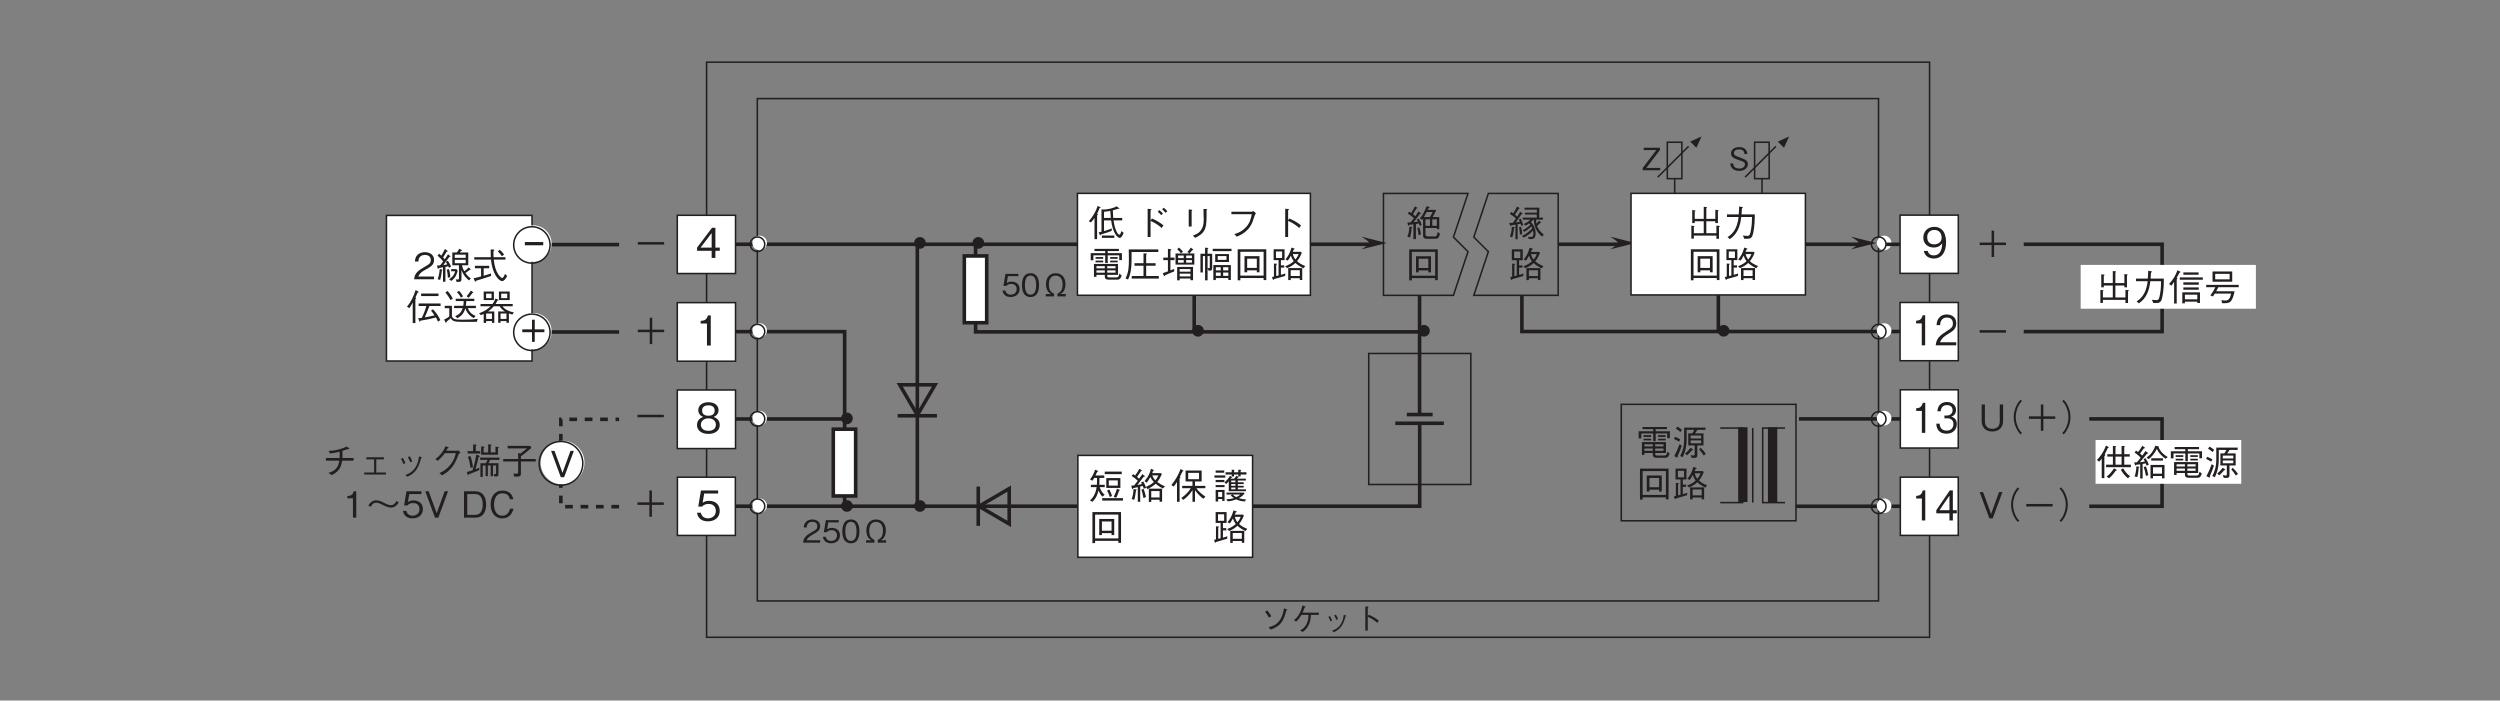 <?xml version="1.0" encoding="UTF-8"?>
<svg xmlns="http://www.w3.org/2000/svg" xmlns:xlink="http://www.w3.org/1999/xlink" width="481.89pt" height="135.03pt" viewBox="0 0 481.89 135.03" version="1.2">
<rect x="0" y="0" width="481.89" height="135.03" fill="#808080" stroke="none"/>
<defs>
<g>
<symbol overflow="visible" id="glyph0-0">
<path style="stroke:none;" d="M 0.594 0.719 L 5.359 0.719 L 5.359 -5.234 L 0.594 -5.234 Z M 2.969 -2.5 L 1.078 -4.938 L 4.875 -4.938 Z M 3.172 -2.266 L 5.062 -4.703 L 5.062 0.172 Z M 1.078 0.422 L 2.969 -2.016 L 4.875 0.422 Z M 0.891 -4.703 L 2.781 -2.266 L 0.891 0.172 Z M 0.891 -4.703 "/>
</symbol>
<symbol overflow="visible" id="glyph0-1">
<path style="stroke:none;" d="M 1 -3.531 C 1.266 -3.25 1.594 -2.719 1.75 -2.422 L 2.203 -2.703 C 2.062 -2.953 1.719 -3.484 1.406 -3.828 Z M 2.094 -0.109 C 2.656 -0.328 3 -0.484 3.406 -0.766 C 4.25 -1.375 4.656 -2.109 5.109 -3.812 C 5.203 -3.844 5.281 -3.875 5.281 -3.922 C 5.281 -3.984 5.188 -4.031 5.156 -4.031 L 4.641 -4.203 C 4.469 -3.281 4.312 -2.5 3.719 -1.766 C 3.109 -1 2.469 -0.781 1.672 -0.562 Z M 2.094 -0.109 "/>
</symbol>
<symbol overflow="visible" id="glyph0-2">
<path style="stroke:none;" d="M 2.266 -3.375 C 2.422 -3.734 2.531 -4 2.656 -4.375 C 2.844 -4.422 2.859 -4.422 2.859 -4.484 C 2.859 -4.531 2.781 -4.578 2.719 -4.594 L 2.25 -4.781 C 2.156 -4.391 2.047 -3.922 1.766 -3.375 C 1.391 -2.609 0.984 -2.25 0.609 -1.922 L 1.047 -1.656 C 1.266 -1.859 1.625 -2.203 2.062 -2.953 L 3.406 -2.953 C 3.406 -2.531 3.391 -1.984 3.109 -1.328 C 2.75 -0.516 2.297 -0.25 1.797 0.047 L 2.281 0.344 C 2.625 0.094 3.047 -0.203 3.391 -0.875 C 3.766 -1.609 3.828 -2.266 3.891 -2.953 L 5.406 -2.953 L 5.406 -3.375 Z M 2.266 -3.375 "/>
</symbol>
<symbol overflow="visible" id="glyph0-3">
<path style="stroke:none;" d="M 1.281 -2.562 C 1.391 -2.375 1.562 -2.078 1.688 -1.703 L 2.016 -1.859 C 1.875 -2.234 1.688 -2.562 1.594 -2.719 Z M 2.406 -2.844 C 2.484 -2.719 2.672 -2.375 2.828 -2 L 3.156 -2.141 C 3.031 -2.5 2.844 -2.828 2.719 -2.984 Z M 2.344 0.391 C 2.828 0.156 3.359 -0.109 3.859 -0.844 C 4.234 -1.375 4.438 -2.078 4.594 -2.672 C 4.719 -2.703 4.734 -2.719 4.734 -2.75 C 4.734 -2.781 4.703 -2.812 4.562 -2.859 L 4.25 -2.969 C 4.188 -2.438 4.109 -1.781 3.594 -1.047 C 3.062 -0.281 2.5 -0.094 2 0.094 Z M 2.344 0.391 "/>
</symbol>
<symbol overflow="visible" id="glyph0-4">
<path style="stroke:none;" d="M 2.922 -2.656 L 2.922 -4.328 C 3.031 -4.406 3.078 -4.422 3.078 -4.469 C 3.078 -4.547 2.938 -4.547 2.906 -4.547 L 2.453 -4.578 L 2.453 0.078 L 2.922 0.078 L 2.922 -2.578 C 3.203 -2.469 3.469 -2.344 3.953 -2.031 C 4.359 -1.766 4.578 -1.562 4.766 -1.406 L 5.047 -1.828 C 4.516 -2.266 4.109 -2.547 3.094 -2.984 Z M 2.922 -2.656 "/>
</symbol>
<symbol overflow="visible" id="glyph0-5">
<path style="stroke:none;" d="M 3.734 -1.172 C 3.734 -1.828 3.281 -2.062 2.328 -2.422 C 1.234 -2.828 1.047 -2.891 1.047 -3.312 C 1.047 -3.734 1.375 -4.016 2.047 -4.016 C 3 -4.016 3.047 -3.406 3.078 -3.125 L 3.625 -3.125 C 3.625 -3.281 3.594 -3.562 3.406 -3.859 C 3.047 -4.406 2.359 -4.469 2.078 -4.469 C 1.188 -4.469 0.484 -4.016 0.484 -3.266 C 0.484 -2.484 1.141 -2.266 1.984 -1.969 C 2.969 -1.641 3.172 -1.516 3.172 -1.141 C 3.172 -0.75 2.797 -0.328 2.094 -0.328 C 1.922 -0.328 1.531 -0.375 1.234 -0.578 C 0.938 -0.812 0.922 -1.156 0.906 -1.328 L 0.344 -1.328 C 0.359 -1.125 0.375 -0.828 0.594 -0.531 C 1 0.047 1.672 0.125 2.047 0.125 C 2.969 0.125 3.734 -0.359 3.734 -1.172 Z M 3.734 -1.172 "/>
</symbol>
<symbol overflow="visible" id="glyph0-6">
<path style="stroke:none;" d="M 3.547 0 L 3.547 -0.453 L 0.875 -0.453 L 3.5 -3.891 L 3.5 -4.344 L 0.375 -4.344 L 0.375 -3.891 L 2.812 -3.891 L 0.188 -0.453 L 0.188 0 Z M 3.547 0 "/>
</symbol>
<symbol overflow="visible" id="glyph0-7">
<path style="stroke:none;" d="M 3.516 -1.391 C 3.516 -2.344 2.859 -2.844 1.969 -2.844 C 1.453 -2.844 1.203 -2.672 1.047 -2.578 L 1.266 -3.906 L 3.281 -3.906 L 3.281 -4.344 L 0.797 -4.344 L 0.406 -2.016 L 0.969 -2.016 C 1.219 -2.344 1.641 -2.406 1.906 -2.406 C 2.891 -2.406 2.953 -1.594 2.953 -1.391 C 2.953 -0.688 2.422 -0.328 1.797 -0.328 C 1.312 -0.328 0.875 -0.594 0.797 -1.125 L 0.219 -1.125 C 0.359 -0.375 0.859 0.125 1.797 0.125 C 2.719 0.125 3.516 -0.406 3.516 -1.391 Z M 3.516 -1.391 "/>
</symbol>
<symbol overflow="visible" id="glyph0-8">
<path style="stroke:none;" d="M 3.516 -2.172 C 3.516 -3.25 3.203 -4.469 1.875 -4.469 C 0.547 -4.469 0.219 -3.266 0.219 -2.172 C 0.219 -1.078 0.547 0.125 1.875 0.125 C 3.203 0.125 3.516 -1.078 3.516 -2.172 Z M 2.953 -2.172 C 2.953 -1.156 2.719 -0.328 1.875 -0.328 C 1.047 -0.328 0.797 -1.156 0.797 -2.172 C 0.797 -3.156 1.031 -4.016 1.875 -4.016 C 2.719 -4.016 2.953 -3.172 2.953 -2.172 Z M 2.953 -2.172 "/>
</symbol>
<symbol overflow="visible" id="glyph0-9">
<path style="stroke:none;" d="M 3.859 -0.453 C 4.094 -0.578 4.234 -0.656 4.406 -0.875 C 4.547 -1.062 4.859 -1.469 4.859 -2.359 C 4.859 -3.609 4.156 -4.469 2.969 -4.469 C 1.844 -4.469 1.094 -3.672 1.094 -2.328 C 1.094 -1.469 1.406 -1.062 1.547 -0.875 C 1.719 -0.656 1.859 -0.578 2.094 -0.453 L 1.047 -0.453 L 1.047 0 L 2.656 0 L 2.656 -0.5 C 2.047 -0.828 1.656 -1.172 1.656 -2.312 C 1.656 -2.719 1.734 -3.125 1.891 -3.406 C 2.172 -3.906 2.625 -4 2.969 -4 C 3.453 -4 3.75 -3.797 3.906 -3.609 C 4.281 -3.203 4.297 -2.531 4.297 -2.328 C 4.297 -1.203 3.922 -0.844 3.297 -0.5 L 3.297 0 L 4.906 0 L 4.906 -0.453 Z M 3.859 -0.453 "/>
</symbol>
<symbol overflow="visible" id="glyph0-10">
<path style="stroke:none;" d="M 3.453 0 L 3.453 -0.453 L 0.844 -0.453 C 0.953 -0.719 1.109 -1.094 2.203 -1.672 C 3 -2.094 3.453 -2.422 3.453 -3.203 C 3.453 -4.172 2.547 -4.469 1.938 -4.469 C 1.719 -4.469 1.094 -4.422 0.688 -3.969 C 0.344 -3.594 0.312 -3.172 0.297 -2.922 L 0.859 -2.922 C 0.875 -3.156 0.922 -4.016 1.953 -4.016 C 2.344 -4.016 2.906 -3.859 2.906 -3.172 C 2.906 -2.625 2.625 -2.453 1.969 -2.094 C 0.875 -1.469 0.25 -1.031 0.156 0 Z M 3.453 0 "/>
</symbol>
<symbol overflow="visible" id="glyph1-0">
<path style="stroke:none;" d="M 0.797 0.953 L 7.141 0.953 L 7.141 -6.984 L 0.797 -6.984 Z M 3.969 -3.344 L 1.438 -6.594 L 6.5 -6.594 Z M 4.219 -3.016 L 6.75 -6.266 L 6.75 0.234 Z M 1.438 0.562 L 3.969 -2.688 L 6.5 0.562 Z M 1.188 -6.266 L 3.719 -3.016 L 1.188 0.234 Z M 1.188 -6.266 "/>
</symbol>
<symbol overflow="visible" id="glyph1-1">
<path style="stroke:none;" d="M 4.688 -1.859 C 4.688 -3.125 3.812 -3.797 2.641 -3.797 C 1.938 -3.797 1.609 -3.578 1.391 -3.422 L 1.688 -5.203 L 4.375 -5.203 L 4.375 -5.797 L 1.062 -5.797 L 0.547 -2.688 L 1.297 -2.688 C 1.625 -3.125 2.188 -3.203 2.547 -3.203 C 3.844 -3.203 3.938 -2.125 3.938 -1.844 C 3.938 -0.922 3.219 -0.422 2.406 -0.422 C 1.75 -0.422 1.172 -0.797 1.062 -1.5 L 0.297 -1.5 C 0.469 -0.5 1.156 0.156 2.406 0.156 C 3.641 0.156 4.688 -0.531 4.688 -1.859 Z M 4.688 -1.859 "/>
</symbol>
<symbol overflow="visible" id="glyph1-2">
<path style="stroke:none;" d="M 4.688 -2.984 C 4.688 -3.422 4.625 -4.406 4.172 -5.078 C 3.875 -5.5 3.328 -5.953 2.406 -5.953 C 1.125 -5.953 0.297 -5.047 0.297 -3.875 C 0.297 -2.625 1.25 -1.969 2.297 -1.969 C 3.359 -1.969 3.797 -2.578 3.938 -2.781 C 3.922 -2.203 3.844 -0.453 2.312 -0.453 C 1.375 -0.453 1.203 -1.094 1.141 -1.312 L 0.391 -1.312 C 0.609 -0.219 1.531 0.156 2.312 0.156 C 3.906 0.156 4.688 -1.172 4.688 -2.984 Z M 3.828 -3.875 C 3.828 -3.047 3.203 -2.578 2.375 -2.578 C 1.25 -2.578 1.047 -3.453 1.047 -3.953 C 1.047 -4.844 1.625 -5.359 2.422 -5.359 C 3.547 -5.359 3.828 -4.438 3.828 -3.875 Z M 3.828 -3.875 "/>
</symbol>
<symbol overflow="visible" id="glyph1-3">
<path style="stroke:none;" d="M 4.688 -1.375 L 4.688 -1.984 L 3.844 -1.984 L 3.844 -5.797 L 3.188 -5.797 L 0.312 -1.984 L 0.312 -1.375 L 3.125 -1.375 L 3.125 0 L 3.844 0 L 3.844 -1.375 Z M 3.125 -1.984 L 0.984 -1.984 L 3.125 -4.797 Z M 3.125 -1.984 "/>
</symbol>
<symbol overflow="visible" id="glyph1-4">
<path style="stroke:none;" d="M 4.688 -1.562 C 4.688 -2.688 3.766 -3.031 3.484 -3.125 C 4.125 -3.328 4.453 -3.859 4.453 -4.422 C 4.453 -5.25 3.797 -5.953 2.5 -5.953 C 1.234 -5.953 0.547 -5.281 0.547 -4.422 C 0.547 -3.844 0.891 -3.328 1.516 -3.125 C 1.234 -3.031 0.297 -2.688 0.297 -1.562 C 0.297 -0.594 1.078 0.156 2.5 0.156 C 3.891 0.156 4.688 -0.578 4.688 -1.562 Z M 3.703 -4.344 C 3.703 -3.531 3.031 -3.344 2.5 -3.344 C 1.938 -3.344 1.281 -3.547 1.281 -4.344 C 1.281 -5.156 1.938 -5.359 2.5 -5.359 C 3.062 -5.359 3.703 -5.156 3.703 -4.344 Z M 3.938 -1.609 C 3.938 -1.047 3.562 -0.438 2.5 -0.438 C 1.422 -0.438 1.047 -1.047 1.047 -1.609 C 1.047 -2.359 1.656 -2.844 2.5 -2.844 C 3.391 -2.844 3.938 -2.328 3.938 -1.609 Z M 3.938 -1.609 "/>
</symbol>
<symbol overflow="visible" id="glyph1-5">
<path style="stroke:none;" d="M 2.953 0 L 2.953 -5.797 L 2.406 -5.797 C 2.156 -4.828 1.516 -4.781 1 -4.75 L 1 -4.234 L 2.219 -4.234 L 2.219 0 Z M 2.953 0 "/>
</symbol>
<symbol overflow="visible" id="glyph1-6">
<path style="stroke:none;" d="M 4.625 -2.625 L 4.625 -3.172 L 2.766 -3.172 L 2.766 -5.031 L 2.234 -5.031 L 2.234 -3.172 L 0.359 -3.172 L 0.359 -2.625 L 2.234 -2.625 L 2.234 -0.766 L 2.766 -0.766 L 2.766 -2.625 Z M 4.625 -2.625 "/>
</symbol>
<symbol overflow="visible" id="glyph2-0">
<path style="stroke:none;" d="M 0.719 0.953 L 6.438 0.953 L 6.438 -6.984 L 0.719 -6.984 Z M 3.578 -3.344 L 1.297 -6.594 L 5.859 -6.594 Z M 3.812 -3.016 L 6.078 -6.266 L 6.078 0.234 Z M 1.297 0.562 L 3.578 -2.688 L 5.859 0.562 Z M 1.078 -6.266 L 3.344 -3.016 L 1.078 0.234 Z M 1.078 -6.266 "/>
</symbol>
<symbol overflow="visible" id="glyph2-1">
<path style="stroke:none;" d="M 2.656 0 L 2.656 -5.797 L 2.172 -5.797 C 1.953 -4.828 1.359 -4.781 0.906 -4.75 L 0.906 -4.234 L 2 -4.234 L 2 0 Z M 2.656 0 "/>
</symbol>
<symbol overflow="visible" id="glyph2-2">
<path style="stroke:none;" d="M 4.141 0 L 4.141 -0.594 L 1.016 -0.594 C 1.156 -0.953 1.328 -1.453 2.641 -2.234 C 3.609 -2.797 4.141 -3.234 4.141 -4.266 C 4.141 -5.578 3.062 -5.953 2.328 -5.953 C 2.062 -5.953 1.312 -5.906 0.828 -5.297 C 0.406 -4.797 0.375 -4.234 0.359 -3.891 L 1.031 -3.891 C 1.047 -4.203 1.109 -5.359 2.344 -5.359 C 2.828 -5.359 3.5 -5.141 3.5 -4.219 C 3.5 -3.5 3.156 -3.281 2.375 -2.781 C 1.062 -1.953 0.297 -1.375 0.188 0 Z M 4.141 0 "/>
</symbol>
<symbol overflow="visible" id="glyph2-3">
<path style="stroke:none;" d="M 4.234 -1.703 C 4.234 -2.828 3.453 -3.047 3.156 -3.125 C 3.391 -3.203 4.078 -3.453 4.078 -4.438 C 4.078 -5.328 3.375 -5.953 2.328 -5.953 C 1.531 -5.953 0.594 -5.578 0.484 -4.172 L 1.125 -4.172 C 1.156 -4.391 1.188 -4.672 1.391 -4.953 C 1.625 -5.266 1.984 -5.359 2.328 -5.359 C 3.203 -5.359 3.422 -4.797 3.422 -4.359 C 3.422 -3.594 2.719 -3.344 2.312 -3.344 L 1.844 -3.344 L 1.844 -2.812 L 2.391 -2.812 C 2.953 -2.812 3.578 -2.547 3.578 -1.703 C 3.578 -1 3.141 -0.438 2.266 -0.438 C 1.016 -0.438 0.938 -1.484 0.922 -1.781 L 0.266 -1.781 C 0.297 -1.484 0.312 -1.078 0.594 -0.625 C 1 -0.016 1.641 0.156 2.25 0.156 C 3.5 0.156 4.234 -0.672 4.234 -1.703 Z M 4.234 -1.703 "/>
</symbol>
<symbol overflow="visible" id="glyph2-4">
<path style="stroke:none;" d="M 4.234 -1.375 L 4.234 -1.984 L 3.469 -1.984 L 3.469 -5.797 L 2.875 -5.797 L 0.281 -1.984 L 0.281 -1.375 L 2.812 -1.375 L 2.812 0 L 3.469 0 L 3.469 -1.375 Z M 2.812 -1.984 L 0.891 -1.984 L 2.812 -4.797 Z M 2.812 -1.984 "/>
</symbol>
<symbol overflow="visible" id="glyph3-0">
<path style="stroke:none;" d="M 0.703 0.828 L 6.266 0.828 L 6.266 -6.125 L 0.703 -6.125 Z M 3.484 -2.922 L 1.266 -5.766 L 5.688 -5.766 Z M 3.703 -2.641 L 5.906 -5.484 L 5.906 0.203 Z M 1.266 0.484 L 3.484 -2.359 L 5.688 0.484 Z M 1.047 -5.484 L 3.25 -2.641 L 1.047 0.203 Z M 1.047 -5.484 "/>
</symbol>
<symbol overflow="visible" id="glyph3-1">
<path style="stroke:none;" d="M 1.297 -0.172 L 5.641 -0.172 L 5.641 0.438 L 6.141 0.438 L 6.141 -1.797 C 6.203 -1.828 6.312 -1.906 6.312 -1.969 C 6.312 -2.016 6.25 -2.031 6.141 -2.047 L 5.641 -2.109 L 5.641 -0.641 L 3.703 -0.641 L 3.703 -2.938 L 5.438 -2.938 L 5.438 -2.594 L 5.938 -2.594 L 5.938 -4.859 C 6.016 -4.906 6.078 -4.953 6.078 -5 C 6.078 -5.062 5.984 -5.062 5.938 -5.078 L 5.438 -5.156 L 5.438 -3.406 L 3.703 -3.406 L 3.703 -5.438 C 3.797 -5.5 3.844 -5.531 3.844 -5.578 C 3.844 -5.641 3.75 -5.656 3.703 -5.672 L 3.203 -5.734 L 3.203 -3.406 L 1.469 -3.406 L 1.469 -4.812 C 1.516 -4.844 1.625 -4.891 1.625 -4.938 C 1.625 -5.016 1.516 -5.031 1.438 -5.047 L 0.984 -5.109 L 0.984 -2.594 L 1.469 -2.594 L 1.469 -2.938 L 3.203 -2.938 L 3.203 -0.641 L 1.297 -0.641 L 1.297 -1.844 C 1.344 -1.859 1.422 -1.891 1.422 -1.953 C 1.422 -2.016 1.297 -2.031 1.25 -2.031 L 0.812 -2.094 L 0.812 0.422 L 1.297 0.422 Z M 1.297 -0.172 "/>
</symbol>
<symbol overflow="visible" id="glyph3-2">
<path style="stroke:none;" d="M 1.281 0.5 C 2.75 -0.5 3.281 -1.969 3.484 -3.766 L 5.562 -3.766 C 5.562 -2.953 5.516 -2.172 5.375 -1.375 C 5.203 -0.281 5.062 -0.125 4.672 -0.125 C 4.391 -0.125 4.031 -0.172 3.797 -0.188 L 4.078 0.438 L 4.531 0.438 C 5.203 0.438 5.547 0.359 5.766 -0.562 C 6.078 -1.891 6.094 -3.406 6.094 -4.266 L 3.547 -4.266 C 3.578 -4.734 3.578 -4.781 3.609 -5.406 C 3.75 -5.5 3.797 -5.531 3.797 -5.594 C 3.797 -5.656 3.688 -5.688 3.656 -5.688 L 3.078 -5.781 C 3.047 -4.812 3.031 -4.484 3 -4.266 L 0.734 -4.266 L 0.734 -3.766 L 2.969 -3.766 C 2.688 -1.047 1.375 -0.219 0.844 0.109 Z M 1.281 0.5 "/>
</symbol>
<symbol overflow="visible" id="glyph3-3">
<path style="stroke:none;" d="M 6.234 0.453 L 6.234 -5.484 L 0.719 -5.484 L 0.719 0.5 L 1.234 0.5 L 1.234 0.062 L 5.719 0.062 L 5.719 0.453 Z M 5.719 -0.406 L 1.234 -0.406 L 1.234 -5 L 5.719 -5 Z M 4.922 -1.047 L 4.922 -4.156 L 2.031 -4.156 L 2.031 -1.047 L 2.547 -1.047 L 2.547 -1.422 L 4.406 -1.422 L 4.406 -1.047 Z M 4.406 -1.891 L 2.547 -1.891 L 2.547 -3.672 L 4.406 -3.672 Z M 4.406 -1.891 "/>
</symbol>
<symbol overflow="visible" id="glyph3-4">
<path style="stroke:none;" d="M 6.719 -2.25 C 5.906 -2.594 5.562 -2.812 5.141 -3.188 C 5.531 -3.672 5.719 -3.969 6.062 -4.812 L 5.875 -5 L 4.312 -5 C 4.344 -5.062 4.484 -5.375 4.516 -5.453 C 4.594 -5.453 4.703 -5.469 4.703 -5.547 C 4.703 -5.594 4.656 -5.609 4.594 -5.625 L 4.078 -5.812 C 3.672 -4.453 3.281 -3.984 2.906 -3.531 L 3.344 -3.297 C 3.453 -3.422 3.656 -3.672 3.953 -4.25 C 4.078 -3.859 4.219 -3.562 4.5 -3.188 C 4 -2.672 3.281 -2.375 2.859 -2.219 L 3.219 -1.844 C 3.828 -2.094 4.266 -2.328 4.828 -2.844 C 5.172 -2.531 5.438 -2.312 6.375 -1.812 Z M 6.141 0.438 L 6.141 -1.859 L 3.438 -1.859 L 3.438 0.453 L 3.922 0.453 L 3.922 0.094 L 5.672 0.094 L 5.672 0.438 Z M 2.875 -0.828 C 2.625 -0.719 2.469 -0.672 2.031 -0.562 L 2.031 -1.953 L 2.672 -1.953 L 2.672 -2.391 L 2.031 -2.391 L 2.031 -3.391 L 2.734 -3.391 L 2.734 -5.484 L 0.625 -5.484 L 0.625 -3.391 L 1.578 -3.391 L 1.578 -0.438 C 1.531 -0.422 1.484 -0.406 1.125 -0.328 L 1.125 -2.484 C 1.188 -2.516 1.281 -2.578 1.281 -2.641 C 1.281 -2.688 1.234 -2.688 1.141 -2.703 L 0.688 -2.734 L 0.688 -0.219 C 0.625 -0.203 0.406 -0.156 0.312 -0.141 L 0.469 0.328 C 0.5 0.391 0.516 0.438 0.562 0.438 C 0.625 0.438 0.672 0.312 0.688 0.281 C 1.344 0.094 1.922 -0.062 2.844 -0.344 Z M 5.453 -4.562 C 5.297 -4.141 5.156 -3.922 4.828 -3.516 C 4.578 -3.844 4.453 -4.078 4.328 -4.562 Z M 5.672 -0.328 L 3.922 -0.328 L 3.922 -1.453 L 5.672 -1.453 Z M 2.266 -3.797 L 1.078 -3.797 L 1.078 -5.062 L 2.266 -5.062 Z M 2.266 -3.797 "/>
</symbol>
<symbol overflow="visible" id="glyph3-5">
<path style="stroke:none;" d="M 6.109 -2.188 L 6.109 -4.094 L 3.391 -4.094 L 3.391 -2.188 Z M 5.609 -2.641 L 3.875 -2.641 L 3.875 -3.641 L 5.609 -3.641 Z M 6.375 -4.859 L 6.375 -5.344 L 3.094 -5.344 L 3.094 -4.859 Z M 6.031 -1.766 C 6.031 -1.812 5.953 -1.844 5.938 -1.844 L 5.453 -2.031 C 5.281 -1.516 5.125 -1.094 4.828 -0.469 L 5.312 -0.297 C 5.484 -0.656 5.656 -1.031 5.859 -1.672 C 5.938 -1.688 6.031 -1.703 6.031 -1.766 Z M 4.5 -0.656 C 4.438 -0.859 4.234 -1.453 3.969 -1.891 L 3.547 -1.688 C 3.781 -1.266 3.922 -0.906 4.078 -0.438 Z M 6.609 0.25 L 6.609 -0.234 L 2.609 -0.234 L 2.609 0.25 Z M 3.094 -2.344 L 3.094 -2.797 L 2.047 -2.797 C 2.078 -3.266 2.078 -3.516 2.078 -4.125 L 3 -4.125 L 3 -4.594 L 1.312 -4.594 C 1.438 -4.844 1.484 -4.984 1.641 -5.312 C 1.719 -5.312 1.828 -5.328 1.828 -5.406 C 1.828 -5.453 1.766 -5.5 1.734 -5.5 L 1.234 -5.719 C 1.016 -5.047 0.719 -4.391 0.25 -3.859 L 0.703 -3.578 C 0.891 -3.797 1.016 -4.016 1.078 -4.125 L 1.609 -4.125 C 1.609 -3.406 1.609 -3.188 1.578 -2.797 L 0.422 -2.797 L 0.422 -2.344 L 1.531 -2.344 C 1.406 -1.484 1.062 -0.469 0.25 0.203 L 0.719 0.484 C 1.469 -0.234 1.734 -1.016 1.875 -1.688 C 2.094 -1.203 2.297 -0.875 2.641 -0.516 L 3.078 -0.875 C 2.656 -1.219 2.344 -1.656 2.125 -2.344 Z M 3.094 -2.344 "/>
</symbol>
<symbol overflow="visible" id="glyph3-6">
<path style="stroke:none;" d="M 6.75 -2.5 C 6.031 -2.812 5.672 -3.047 5.266 -3.344 C 5.625 -3.797 5.844 -4.156 6.156 -4.859 L 6 -5.047 L 4.297 -5.047 C 4.391 -5.297 4.391 -5.312 4.469 -5.516 C 4.578 -5.531 4.641 -5.547 4.641 -5.609 C 4.641 -5.641 4.594 -5.672 4.547 -5.688 L 4.047 -5.875 C 3.766 -4.578 3.031 -3.766 2.812 -3.516 L 3.234 -3.203 C 3.344 -3.344 3.609 -3.688 3.938 -4.297 C 4.156 -3.875 4.297 -3.672 4.609 -3.328 C 4.062 -2.844 3.656 -2.641 3.078 -2.406 L 3.359 -1.953 C 4.172 -2.359 4.531 -2.625 4.969 -3 C 5.297 -2.719 5.641 -2.438 6.359 -2.094 Z M 6.203 0.469 L 6.203 -2.047 L 3.641 -2.047 L 3.641 0.5 L 4.109 0.5 L 4.109 0.078 L 5.719 0.078 L 5.719 0.469 Z M 5.484 -4.609 C 5.328 -4.25 5.172 -3.984 4.922 -3.656 C 4.625 -3.953 4.484 -4.172 4.297 -4.609 Z M 5.719 -0.359 L 4.109 -0.359 L 4.109 -1.594 L 5.719 -1.594 Z M 3.109 -2.188 C 2.969 -2.703 2.75 -3.125 2.578 -3.438 L 2.141 -3.25 C 2.141 -3.25 2.266 -3.047 2.312 -2.953 C 2.047 -2.875 2 -2.859 1.438 -2.766 C 1.594 -2.969 1.703 -3.125 1.891 -3.359 C 2.25 -3.828 2.312 -3.922 2.656 -4.359 C 2.734 -4.359 2.891 -4.344 2.891 -4.422 C 2.891 -4.469 2.859 -4.484 2.828 -4.516 L 2.391 -4.859 C 2.25 -4.625 2.016 -4.297 1.766 -3.969 C 1.703 -4.031 1.688 -4.047 1.375 -4.328 C 1.484 -4.484 2.016 -5.266 2.156 -5.453 C 2.203 -5.453 2.312 -5.453 2.312 -5.531 C 2.312 -5.547 2.297 -5.578 2.25 -5.609 L 1.812 -5.875 C 1.656 -5.562 1.328 -5.016 1 -4.594 C 0.969 -4.609 0.766 -4.766 0.625 -4.859 L 0.328 -4.484 C 0.766 -4.25 1.219 -3.859 1.516 -3.578 C 1.281 -3.281 1.016 -2.906 0.797 -2.672 C 0.625 -2.656 0.594 -2.656 0.25 -2.641 L 0.406 -2.062 C 0.422 -2.016 0.438 -1.953 0.5 -1.953 C 0.562 -1.953 0.594 -2.078 0.609 -2.125 C 0.938 -2.219 1.031 -2.25 1.516 -2.344 L 1.516 0.484 L 1.984 0.484 L 1.984 -2.469 C 2.109 -2.5 2.156 -2.5 2.484 -2.578 C 2.562 -2.391 2.609 -2.281 2.672 -2.047 Z M 3.094 -0.438 C 2.938 -1.219 2.719 -1.781 2.625 -2.031 L 2.219 -1.859 C 2.281 -1.625 2.484 -0.984 2.609 -0.234 Z M 1.312 -1.859 C 1.312 -1.906 1.234 -1.922 1.203 -1.922 L 0.688 -1.969 C 0.672 -1.406 0.609 -0.828 0.344 -0.062 L 0.828 0.109 C 0.984 -0.375 1.109 -1.156 1.172 -1.719 C 1.266 -1.781 1.312 -1.812 1.312 -1.859 Z M 1.312 -1.859 "/>
</symbol>
<symbol overflow="visible" id="glyph3-7">
<path style="stroke:none;" d="M 6.609 -0.516 C 6.234 -0.766 5.328 -1.391 4.875 -2.141 L 6.594 -2.141 L 6.594 -2.594 L 4.594 -2.594 L 4.594 -3.438 L 5.875 -3.438 L 5.875 -5.547 L 2.781 -5.547 L 2.781 -3.438 L 4.109 -3.438 L 4.109 -2.594 L 2.125 -2.594 L 2.125 -2.141 L 3.781 -2.141 C 3.328 -1.391 2.812 -0.891 1.953 -0.25 L 2.344 0.109 C 3.391 -0.656 3.906 -1.453 4.109 -1.781 L 4.109 0.484 L 4.594 0.484 L 4.594 -1.75 C 5.078 -1.062 5.672 -0.5 6.203 -0.109 Z M 2.375 -5.484 C 2.375 -5.516 2.328 -5.562 2.297 -5.562 L 1.812 -5.844 C 1.406 -4.719 0.812 -3.672 0.031 -2.75 L 0.484 -2.469 C 0.734 -2.766 0.891 -2.984 1.125 -3.344 L 1.125 0.484 L 1.625 0.484 L 1.625 -4.047 C 1.734 -4.109 1.797 -4.141 1.797 -4.203 C 1.797 -4.266 1.719 -4.297 1.672 -4.328 C 1.891 -4.734 2.078 -5.109 2.188 -5.375 C 2.312 -5.406 2.375 -5.422 2.375 -5.484 Z M 5.375 -3.875 L 3.281 -3.875 L 3.281 -5.094 L 5.375 -5.094 Z M 5.375 -3.875 "/>
</symbol>
<symbol overflow="visible" id="glyph3-8">
<path style="stroke:none;" d="M 6.469 -1.562 L 6.469 -1.922 L 4.906 -1.922 L 4.906 -2.266 L 6.031 -2.266 L 6.031 -2.609 L 4.906 -2.609 L 4.906 -2.938 L 6.031 -2.938 L 6.031 -3.281 L 4.906 -3.281 L 4.906 -3.625 L 6.453 -3.625 L 6.453 -3.984 L 4.734 -3.984 C 4.766 -4.016 4.906 -4.172 4.938 -4.219 C 5.031 -4.234 5.062 -4.234 5.062 -4.281 C 5.062 -4.328 5 -4.359 4.969 -4.375 L 4.609 -4.547 C 4.516 -4.375 4.391 -4.203 4.203 -3.984 L 3.5 -3.984 C 3.531 -4.016 3.547 -4.047 3.578 -4.109 C 3.656 -4.125 3.797 -4.141 3.797 -4.234 C 3.797 -4.266 3.781 -4.281 3.703 -4.328 L 3.391 -4.531 C 3.078 -3.969 2.672 -3.562 2.344 -3.266 L 2.656 -2.953 C 2.781 -3.047 2.906 -3.188 3.156 -3.484 L 3.156 -1.562 Z M 4.438 -2.609 L 3.625 -2.609 L 3.625 -2.938 L 4.438 -2.938 Z M 4.438 -3.281 L 3.625 -3.281 L 3.625 -3.625 L 4.438 -3.625 Z M 4.438 -1.922 L 3.625 -1.922 L 3.625 -2.266 L 4.438 -2.266 Z M 6.562 -4.781 L 6.562 -5.219 L 5.438 -5.219 L 5.438 -5.5 C 5.547 -5.594 5.547 -5.609 5.547 -5.625 C 5.547 -5.672 5.453 -5.688 5.438 -5.688 L 4.984 -5.719 L 4.984 -5.219 L 4.172 -5.219 L 4.172 -5.531 C 4.25 -5.578 4.281 -5.609 4.281 -5.625 C 4.281 -5.688 4.188 -5.688 4.172 -5.688 L 3.719 -5.703 L 3.719 -5.219 L 2.531 -5.219 L 2.531 -4.781 L 3.719 -4.781 L 3.719 -4.406 L 4.172 -4.406 L 4.172 -4.781 L 4.984 -4.781 L 4.984 -4.422 L 5.438 -4.422 L 5.438 -4.781 Z M 2.344 0.312 L 2.344 -1.812 L 0.625 -1.812 L 0.625 0.422 L 1.109 0.422 L 1.109 -0.062 L 1.891 -0.062 L 1.891 0.312 Z M 6.5 0.031 C 6 0 5.594 -0.062 5.094 -0.219 C 5.516 -0.453 5.938 -0.734 6.203 -1.156 L 6.062 -1.297 L 2.719 -1.297 L 2.719 -0.922 L 3.859 -0.922 L 3.531 -0.75 C 3.781 -0.5 3.922 -0.391 4.141 -0.234 C 3.562 -0.062 3.156 -0.016 2.672 -0.016 L 2.953 0.391 C 3.531 0.344 3.984 0.25 4.578 0.016 C 5.062 0.234 5.469 0.344 6.234 0.422 Z M 1.891 -0.453 L 1.109 -0.453 L 1.109 -1.406 L 1.891 -1.406 Z M 2.281 -5.125 L 2.281 -5.562 L 0.625 -5.562 L 0.625 -5.125 Z M 5.375 -0.922 C 5.25 -0.797 5.078 -0.641 4.609 -0.422 C 4.328 -0.562 4.156 -0.688 3.922 -0.922 Z M 2.312 -3.312 L 2.312 -3.734 L 0.625 -3.734 L 0.625 -3.312 Z M 2.344 -2.344 L 2.344 -2.75 L 0.625 -2.75 L 0.625 -2.344 Z M 2.484 -4.172 L 2.484 -4.609 L 0.391 -4.609 L 0.391 -4.172 Z M 2.484 -4.172 "/>
</symbol>
<symbol overflow="visible" id="glyph3-9">
<path style="stroke:none;" d=""/>
</symbol>
<symbol overflow="visible" id="glyph3-10">
<path style="stroke:none;" d="M 4.031 0 L 4.031 -0.516 L 0.984 -0.516 C 1.125 -0.844 1.297 -1.281 2.578 -1.953 C 3.5 -2.453 4.031 -2.844 4.031 -3.734 C 4.031 -4.875 2.984 -5.219 2.266 -5.219 C 2.016 -5.219 1.281 -5.172 0.797 -4.641 C 0.391 -4.203 0.375 -3.703 0.344 -3.406 L 1.016 -3.406 C 1.016 -3.688 1.078 -4.688 2.281 -4.688 C 2.75 -4.688 3.406 -4.5 3.406 -3.703 C 3.406 -3.062 3.062 -2.875 2.297 -2.438 C 1.031 -1.719 0.281 -1.203 0.188 0 Z M 4.031 0 "/>
</symbol>
<symbol overflow="visible" id="glyph3-11">
<path style="stroke:none;" d="M 0.828 0.141 C 0.984 -0.422 1.094 -0.938 1.156 -1.688 C 1.266 -1.734 1.281 -1.75 1.281 -1.797 C 1.281 -1.859 1.203 -1.875 1.203 -1.875 L 0.75 -1.953 C 0.656 -0.906 0.469 -0.328 0.359 -0.016 Z M 2.953 -1.953 L 2.953 -1.531 L 3.719 -1.531 C 3.469 -0.625 3.031 -0.328 2.547 0 L 2.969 0.328 C 3.828 -0.281 4.094 -1.078 4.203 -1.688 L 3.938 -1.953 Z M 0.328 -4.547 C 0.625 -4.297 1.047 -3.906 1.406 -3.438 C 1.109 -3 0.922 -2.781 0.812 -2.672 C 0.703 -2.656 0.578 -2.656 0.453 -2.656 C 0.328 -2.656 0.297 -2.656 0.219 -2.672 L 0.359 -2.094 C 0.375 -2.047 0.375 -2 0.422 -2 C 0.484 -2 0.516 -2.062 0.594 -2.156 C 0.766 -2.188 0.984 -2.219 1.375 -2.297 L 1.375 0.484 L 1.844 0.484 L 1.844 -2.391 C 1.922 -2.406 2.328 -2.469 2.406 -2.5 C 2.453 -2.406 2.516 -2.25 2.531 -2.203 L 2.938 -2.438 C 2.75 -2.859 2.594 -3.172 2.297 -3.578 L 1.922 -3.344 C 2.047 -3.141 2.109 -3.047 2.188 -2.875 C 2.047 -2.828 2 -2.812 1.438 -2.719 C 1.766 -3.188 2.219 -3.812 2.625 -4.328 C 2.719 -4.328 2.812 -4.312 2.812 -4.391 C 2.812 -4.422 2.781 -4.453 2.766 -4.469 L 2.344 -4.812 C 2.156 -4.484 1.953 -4.188 1.719 -3.859 C 1.609 -3.969 1.422 -4.172 1.391 -4.188 C 1.516 -4.422 1.75 -4.797 2.078 -5.312 C 2.234 -5.328 2.281 -5.344 2.281 -5.391 C 2.281 -5.422 2.281 -5.453 2.219 -5.5 L 1.734 -5.828 C 1.562 -5.375 1.312 -4.969 1.047 -4.547 C 0.844 -4.734 0.766 -4.812 0.625 -4.922 Z M 2.094 -1.844 C 2.266 -1.281 2.297 -0.531 2.312 -0.297 L 2.781 -0.391 C 2.766 -0.781 2.734 -1.297 2.531 -1.953 Z M 6.25 -2.688 L 6.25 -5.156 L 4.609 -5.156 C 4.656 -5.234 4.797 -5.375 4.859 -5.453 C 4.969 -5.484 5.047 -5.5 5.047 -5.562 C 5.047 -5.609 5 -5.625 4.969 -5.641 L 4.5 -5.875 C 4.438 -5.75 4.312 -5.5 4.047 -5.156 L 3.172 -5.156 L 3.172 -2.688 L 4.453 -2.688 L 4.453 -0.188 C 4.453 -0.031 4.438 0.047 4.188 0.047 C 4.109 0.047 4.078 0.047 3.828 0.031 L 4.016 0.516 C 4.891 0.531 4.938 0.469 4.938 -0.281 L 4.938 -1.797 C 5.359 -0.609 6.016 -0.078 6.391 0.219 L 6.75 -0.141 C 6.562 -0.266 6.203 -0.5 5.703 -1.203 C 5.938 -1.359 6.297 -1.641 6.531 -1.797 C 6.672 -1.797 6.719 -1.812 6.719 -1.875 C 6.719 -1.906 6.672 -1.953 6.672 -1.953 L 6.328 -2.297 C 6.062 -2 5.859 -1.797 5.469 -1.531 C 5.25 -1.938 5.141 -2.234 5.031 -2.688 Z M 5.75 -4.125 L 3.641 -4.125 L 3.641 -4.734 L 5.75 -4.734 Z M 5.75 -3.094 L 3.641 -3.094 L 3.641 -3.75 L 5.75 -3.75 Z M 5.75 -3.094 "/>
</symbol>
<symbol overflow="visible" id="glyph3-12">
<path style="stroke:none;" d="M 6.469 -3.781 L 6.469 -4.25 L 4.172 -4.25 C 4.156 -4.625 4.141 -5.047 4.156 -5.438 C 4.203 -5.484 4.328 -5.547 4.328 -5.625 C 4.328 -5.656 4.297 -5.719 4.172 -5.719 L 3.609 -5.75 C 3.609 -5.359 3.609 -4.938 3.641 -4.25 L 0.453 -4.25 L 0.453 -3.781 L 3.672 -3.781 C 3.938 -0.984 5.203 0.359 5.828 0.359 C 6.219 0.359 6.531 -0.125 6.797 -0.625 L 6.391 -1.031 C 6.266 -0.734 6.047 -0.234 5.828 -0.234 C 5.656 -0.234 5.297 -0.609 5.078 -0.938 C 4.656 -1.578 4.359 -2.438 4.203 -3.781 Z M 5 -5.344 C 5.297 -5.078 5.531 -4.812 5.781 -4.438 L 6.203 -4.766 C 5.906 -5.172 5.672 -5.438 5.344 -5.688 Z M 2.266 -2.109 L 3.328 -2.109 L 3.328 -2.594 L 0.578 -2.594 L 0.578 -2.109 L 1.766 -2.109 L 1.766 -0.547 C 1.281 -0.406 0.75 -0.266 0.328 -0.188 L 0.578 0.406 C 0.594 0.438 0.625 0.484 0.672 0.484 C 0.734 0.484 0.766 0.422 0.781 0.297 C 1.562 0.062 2.594 -0.25 3.688 -0.625 L 3.688 -1.125 C 3.547 -1.062 3.406 -1 2.266 -0.672 Z M 2.266 -2.109 "/>
</symbol>
<symbol overflow="visible" id="glyph3-13">
<path style="stroke:none;" d="M 6.172 -4.703 L 6.172 -5.188 L 2.828 -5.188 L 2.828 -4.703 Z M 6.531 -0.062 C 6.141 -0.984 5.484 -1.75 5.109 -2.156 L 4.734 -1.891 C 5.031 -1.516 5.172 -1.344 5.391 -0.969 C 4.906 -0.828 3.641 -0.625 3.516 -0.594 C 3.719 -1 4.094 -1.891 4.422 -2.781 L 6.578 -2.781 L 6.578 -3.266 L 2.344 -3.266 L 2.344 -2.781 L 3.828 -2.781 C 3.609 -1.938 3.203 -1.016 2.969 -0.5 C 2.703 -0.469 2.531 -0.438 2.25 -0.438 L 2.484 0.172 C 2.5 0.203 2.531 0.25 2.578 0.25 C 2.656 0.25 2.688 0.094 2.688 0.047 C 3.016 0 3.578 -0.094 4.109 -0.203 C 4.547 -0.312 5.297 -0.453 5.672 -0.578 C 5.812 -0.328 5.938 -0.109 6.078 0.234 Z M 0.547 -2.359 C 0.797 -2.719 0.969 -3 1.203 -3.453 L 1.203 0.5 L 1.719 0.5 L 1.719 -4.125 C 1.828 -4.203 1.875 -4.234 1.875 -4.281 C 1.875 -4.344 1.828 -4.359 1.719 -4.391 C 1.891 -4.734 2 -4.984 2.156 -5.375 C 2.266 -5.406 2.359 -5.422 2.359 -5.484 C 2.359 -5.5 2.344 -5.531 2.266 -5.578 L 1.766 -5.859 C 1.391 -4.703 0.891 -3.594 0.109 -2.656 Z M 0.547 -2.359 "/>
</symbol>
<symbol overflow="visible" id="glyph3-14">
<path style="stroke:none;" d="M 6.438 -2.375 L 6.438 -2.828 L 4.484 -2.828 C 4.547 -3.094 4.547 -3.266 4.578 -3.734 L 6.125 -3.734 L 6.125 -4.188 L 2.547 -4.188 L 2.547 -3.734 L 4.078 -3.734 C 4.078 -3.391 4.047 -3.156 4 -2.828 L 2.219 -2.828 L 2.219 -2.375 L 3.891 -2.375 C 3.609 -1.547 3.219 -1.156 2.453 -0.828 L 2.859 -0.422 C 3.625 -0.859 4.078 -1.297 4.406 -2.344 C 4.578 -1.828 4.938 -1.016 6.016 -0.453 L 6.391 -0.859 C 5.969 -1.047 5.234 -1.375 4.875 -2.375 Z M 6.797 -0.312 C 5.938 -0.188 4.781 -0.141 3.906 -0.141 C 2.625 -0.141 2.234 -0.234 2.031 -0.438 C 1.859 -0.594 1.812 -0.781 1.812 -1 L 1.812 -2.828 L 0.422 -2.828 L 0.422 -2.359 L 1.297 -2.359 L 1.297 -0.766 C 1.062 -0.578 0.781 -0.375 0.312 -0.172 L 0.547 0.328 C 0.594 0.422 0.625 0.438 0.672 0.438 C 0.766 0.438 0.797 0.281 0.812 0.203 C 1.312 -0.172 1.469 -0.344 1.594 -0.453 C 1.812 0.094 2.312 0.281 3.672 0.281 L 6.594 0.281 Z M 5.922 -5.375 C 5.922 -5.406 5.906 -5.438 5.844 -5.484 L 5.469 -5.75 C 5.125 -5.219 4.859 -4.922 4.641 -4.672 L 5.031 -4.359 C 5.266 -4.625 5.469 -4.875 5.75 -5.281 C 5.812 -5.297 5.922 -5.297 5.922 -5.375 Z M 3.969 -4.656 C 3.844 -4.875 3.609 -5.266 3.172 -5.719 L 2.781 -5.438 C 2.969 -5.25 3.25 -4.984 3.547 -4.391 Z M 1.984 -4.219 C 1.703 -4.75 1.375 -5.25 0.953 -5.688 L 0.547 -5.375 C 1 -4.859 1.281 -4.406 1.547 -3.922 Z M 1.984 -4.219 "/>
</symbol>
<symbol overflow="visible" id="glyph3-15">
<path style="stroke:none;" d="M 1.828 -1.734 C 2.016 -1.859 2.469 -2.188 2.938 -2.734 L 4.047 -2.734 C 4.375 -2.188 4.859 -1.875 5.078 -1.734 L 3.781 -1.734 L 3.781 0.453 L 4.234 0.453 L 4.234 0.125 L 5.375 0.125 L 5.375 0.453 L 5.844 0.453 L 5.844 -1.344 C 6.078 -1.25 6.25 -1.203 6.5 -1.125 L 6.812 -1.531 C 5.844 -1.734 5.016 -2.141 4.609 -2.734 L 6.578 -2.734 L 6.578 -3.172 L 3.266 -3.172 C 3.422 -3.422 3.516 -3.578 3.625 -3.828 C 3.734 -3.844 3.844 -3.859 3.844 -3.922 C 3.844 -3.922 3.844 -3.969 3.734 -4.016 L 3.266 -4.234 C 3.094 -3.797 2.922 -3.5 2.688 -3.172 L 0.375 -3.172 L 0.375 -2.734 L 2.312 -2.734 C 1.422 -1.828 0.422 -1.5 0.094 -1.391 L 0.453 -1.016 C 0.703 -1.125 0.844 -1.172 0.984 -1.25 L 0.984 0.484 L 1.453 0.484 L 1.453 0.125 L 2.578 0.125 L 2.578 0.469 L 3.031 0.469 L 3.031 -1.734 Z M 2.578 -0.297 L 1.453 -0.297 L 1.453 -1.328 L 2.578 -1.328 Z M 5.375 -0.297 L 4.234 -0.297 L 4.234 -1.328 L 5.375 -1.328 Z M 0.984 -3.922 L 2.953 -3.922 L 2.953 -5.578 L 0.984 -5.578 Z M 2.5 -4.297 L 1.453 -4.297 L 1.453 -5.156 L 2.5 -5.156 Z M 3.922 -3.922 L 6 -3.922 L 6 -5.578 L 3.922 -5.578 Z M 5.516 -4.297 L 4.359 -4.297 L 4.359 -5.156 L 5.516 -5.156 Z M 5.516 -4.297 "/>
</symbol>
<symbol overflow="visible" id="glyph3-16">
<path style="stroke:none;" d="M 0.938 -2.297 L 6.016 -2.297 L 6.016 -2.781 L 0.938 -2.781 Z M 0.938 -2.297 "/>
</symbol>
<symbol overflow="visible" id="glyph3-17">
<path style="stroke:none;" d="M 0.938 -2.297 L 3.234 -2.297 L 3.234 0 L 3.719 0 L 3.719 -2.297 L 6.016 -2.297 L 6.016 -2.781 L 3.719 -2.781 L 3.719 -5.078 L 3.234 -5.078 L 3.234 -2.781 L 0.938 -2.781 Z M 0.938 -2.297 "/>
</symbol>
<symbol overflow="visible" id="glyph3-18">
<path style="stroke:none;" d="M 4.578 -5.078 L 3.922 -5.078 L 2.391 -0.844 L 0.844 -5.078 L 0.188 -5.078 L 2.062 0 L 2.703 0 Z M 4.578 -5.078 "/>
</symbol>
<symbol overflow="visible" id="glyph3-19">
<path style="stroke:none;" d="M 4.109 -3.156 C 4.109 -3.328 4.125 -3.484 4.125 -3.797 C 4.125 -4.109 4.109 -4.312 4.109 -4.531 C 4.547 -4.672 4.672 -4.703 5.141 -4.875 C 5.25 -4.875 5.297 -4.859 5.328 -4.859 C 5.375 -4.859 5.438 -4.875 5.438 -4.922 C 5.438 -4.984 5.375 -5.031 5.359 -5.047 L 4.938 -5.375 C 4.656 -5.234 4.25 -5.031 3.422 -4.812 C 2.484 -4.562 1.953 -4.547 1.453 -4.547 L 1.719 -4.016 C 2.281 -4.094 2.703 -4.156 3.562 -4.359 C 3.578 -4.172 3.578 -4 3.578 -3.734 C 3.578 -3.469 3.578 -3.312 3.562 -3.156 L 0.922 -3.156 L 0.922 -2.641 L 3.516 -2.641 C 3.422 -2.156 3.328 -1.641 2.906 -1.141 C 2.453 -0.609 1.922 -0.438 1.406 -0.297 L 2.016 0.141 C 2.469 -0.062 2.969 -0.312 3.422 -0.922 C 3.859 -1.531 3.969 -2.094 4.047 -2.641 L 6.266 -2.641 L 6.266 -3.156 Z M 4.109 -3.156 "/>
</symbol>
<symbol overflow="visible" id="glyph3-20">
<path style="stroke:none;" d="M 5.547 -0.359 L 3.688 -0.359 L 3.688 -2.891 L 5.156 -2.891 L 5.156 -3.297 L 1.766 -3.297 L 1.766 -2.891 L 3.266 -2.891 L 3.266 -0.359 L 1.359 -0.359 L 1.359 0.031 L 5.547 0.031 Z M 5.547 -0.359 "/>
</symbol>
<symbol overflow="visible" id="glyph3-21">
<path style="stroke:none;" d="M 1.484 -2.984 C 1.625 -2.781 1.828 -2.422 1.969 -1.984 L 2.359 -2.172 C 2.203 -2.609 1.969 -3 1.859 -3.172 Z M 2.812 -3.328 C 2.906 -3.172 3.125 -2.781 3.297 -2.344 L 3.672 -2.5 C 3.531 -2.906 3.328 -3.297 3.188 -3.484 Z M 2.734 0.453 C 3.312 0.172 3.922 -0.125 4.516 -0.984 C 4.938 -1.609 5.188 -2.422 5.375 -3.109 C 5.5 -3.156 5.531 -3.172 5.531 -3.219 C 5.531 -3.25 5.484 -3.281 5.328 -3.344 L 4.969 -3.484 C 4.891 -2.844 4.797 -2.078 4.203 -1.234 C 3.578 -0.328 2.922 -0.109 2.344 0.109 Z M 2.734 0.453 "/>
</symbol>
<symbol overflow="visible" id="glyph3-22">
<path style="stroke:none;" d="M 3.297 -4.562 C 3.391 -4.734 3.469 -4.875 3.531 -5.031 C 3.672 -5.047 3.75 -5.062 3.75 -5.125 C 3.75 -5.141 3.75 -5.203 3.609 -5.25 L 3.109 -5.438 C 3.016 -5.156 2.891 -4.812 2.469 -4.234 C 1.969 -3.562 1.562 -3.234 1.172 -2.953 L 1.625 -2.609 C 2.375 -3.266 2.703 -3.672 3 -4.094 L 5.109 -4.094 C 4.969 -3.484 4.797 -2.75 4.062 -1.844 C 3.297 -0.891 2.562 -0.531 1.953 -0.234 L 2.469 0.188 C 3.062 -0.156 3.406 -0.375 3.875 -0.828 C 4.688 -1.625 5.062 -2.281 5.625 -3.781 C 5.688 -3.906 5.719 -3.984 6 -4.203 L 5.672 -4.594 C 5.562 -4.562 5.516 -4.562 5.422 -4.562 Z M 3.297 -4.562 "/>
</symbol>
<symbol overflow="visible" id="glyph3-23">
<path style="stroke:none;" d="M 6.469 -5.188 C 6.469 -5.234 6.391 -5.25 6.359 -5.266 L 5.812 -5.359 L 5.812 -4.234 L 4.891 -4.234 L 4.891 -5.5 C 4.938 -5.531 5.062 -5.578 5.062 -5.656 C 5.062 -5.703 4.984 -5.734 4.938 -5.734 L 4.406 -5.797 L 4.406 -4.234 L 3.531 -4.234 L 3.531 -5.125 C 3.625 -5.172 3.719 -5.203 3.719 -5.281 C 3.719 -5.312 3.672 -5.344 3.594 -5.344 L 3.047 -5.391 L 3.047 -3.781 L 6.297 -3.781 L 6.297 -5.062 C 6.375 -5.094 6.469 -5.125 6.469 -5.188 Z M 2.875 -4.016 L 2.875 -4.484 L 2.016 -4.484 L 2.016 -5.5 C 2.109 -5.547 2.172 -5.578 2.172 -5.641 C 2.172 -5.703 2.094 -5.719 2.047 -5.719 L 1.5 -5.797 L 1.5 -4.484 L 0.438 -4.484 L 0.438 -4.016 Z M 6.578 -2.797 L 6.578 -3.234 L 2.859 -3.234 L 2.859 -2.797 L 4.281 -2.797 C 4.219 -2.672 4.141 -2.484 3.969 -2.156 L 2.906 -2.156 L 2.906 0.5 L 3.359 0.5 L 3.359 -1.719 L 3.906 -1.719 L 3.906 0.344 L 4.344 0.344 L 4.344 -1.719 L 4.891 -1.719 L 4.891 0.359 L 5.328 0.359 L 5.328 -1.719 L 5.922 -1.719 L 5.922 -0.297 C 5.922 -0.109 5.922 -0.047 5.75 -0.047 C 5.656 -0.047 5.562 -0.062 5.453 -0.078 L 5.578 0.391 C 6.266 0.422 6.391 0.422 6.391 -0.094 L 6.391 -2.156 L 4.469 -2.156 C 4.594 -2.391 4.656 -2.531 4.781 -2.797 Z M 1.484 -1.375 C 1.375 -2.109 1.234 -2.844 0.984 -3.547 L 0.5 -3.391 C 0.766 -2.672 0.891 -2.062 1 -1.25 Z M 2.797 -3.5 C 2.797 -3.547 2.734 -3.578 2.672 -3.609 L 2.094 -3.812 C 1.984 -3.016 1.828 -2.109 1.375 -0.781 C 0.75 -0.578 0.578 -0.531 0.297 -0.469 L 0.438 0.078 C 0.453 0.188 0.484 0.188 0.5 0.188 C 0.594 0.188 0.625 0.047 0.625 0 C 1.156 -0.203 1.672 -0.375 2.688 -0.812 L 2.688 -1.297 C 2.406 -1.172 2.266 -1.109 1.953 -1 C 2.172 -1.734 2.375 -2.469 2.578 -3.359 C 2.719 -3.406 2.797 -3.438 2.797 -3.5 Z M 2.797 -3.5 "/>
</symbol>
<symbol overflow="visible" id="glyph3-24">
<path style="stroke:none;" d="M 1.203 -5 L 4.938 -5 C 4.5 -4.656 4.172 -4.391 3.688 -4.016 L 3.234 -4.125 L 3.234 -2.969 L 0.344 -2.969 L 0.344 -2.484 L 3.234 -2.484 L 3.234 -0.438 C 3.234 -0.281 3.234 -0.125 2.906 -0.125 C 2.891 -0.125 2.328 -0.141 2.297 -0.141 L 2.5 0.438 C 3.5 0.438 3.766 0.438 3.766 -0.156 L 3.766 -2.484 L 6.625 -2.484 L 6.625 -2.969 L 3.766 -2.969 L 3.766 -3.484 C 4.422 -3.969 5 -4.422 5.797 -5.109 L 5.547 -5.5 L 1.203 -5.5 Z M 1.203 -5 "/>
</symbol>
<symbol overflow="visible" id="glyph3-25">
<path style="stroke:none;" d="M 2.594 0 L 2.594 -5.078 L 2.109 -5.078 C 1.891 -4.234 1.328 -4.188 0.875 -4.172 L 0.875 -3.719 L 1.953 -3.719 L 1.953 0 Z M 2.594 0 "/>
</symbol>
<symbol overflow="visible" id="glyph3-26">
<path style="stroke:none;" d="M 5.938 -3.188 C 5.812 -2.938 5.516 -2.406 4.922 -2.406 C 4.562 -2.406 4.281 -2.5 3.562 -2.859 C 2.922 -3.188 2.531 -3.344 2.016 -3.344 C 1.766 -3.344 1.344 -3.266 0.953 -2.875 C 0.75 -2.688 0.656 -2.516 0.547 -2.312 L 1.016 -2.094 C 1.141 -2.344 1.438 -2.875 2.031 -2.875 C 2.391 -2.875 2.672 -2.781 3.391 -2.422 C 4.031 -2.094 4.422 -1.938 4.938 -1.938 C 5.188 -1.938 5.609 -2.016 6 -2.406 C 6.203 -2.594 6.297 -2.766 6.406 -2.969 Z M 5.938 -3.188 "/>
</symbol>
<symbol overflow="visible" id="glyph3-27">
<path style="stroke:none;" d="M 4.109 -1.625 C 4.109 -2.734 3.344 -3.328 2.312 -3.328 C 1.703 -3.328 1.406 -3.125 1.219 -3 L 1.484 -4.547 L 3.828 -4.547 L 3.828 -5.078 L 0.938 -5.078 L 0.484 -2.344 L 1.141 -2.344 C 1.422 -2.734 1.906 -2.812 2.219 -2.812 C 3.375 -2.812 3.453 -1.859 3.453 -1.625 C 3.453 -0.812 2.828 -0.375 2.109 -0.375 C 1.531 -0.375 1.031 -0.703 0.922 -1.312 L 0.266 -1.312 C 0.422 -0.438 1.016 0.141 2.109 0.141 C 3.188 0.141 4.109 -0.469 4.109 -1.625 Z M 4.109 -1.625 "/>
</symbol>
<symbol overflow="visible" id="glyph3-28">
<path style="stroke:none;" d=""/>
</symbol>
<symbol overflow="visible" id="glyph3-29">
<path style="stroke:none;" d="M 4.844 -2.531 C 4.844 -4.031 4.172 -5.078 2.781 -5.078 L 0.578 -5.078 L 0.578 0 L 2.781 0 C 3.156 0 3.734 -0.109 4.078 -0.422 C 4.531 -0.812 4.844 -1.562 4.844 -2.531 Z M 4.188 -2.531 C 4.188 -1.828 4 -1.25 3.719 -0.938 C 3.547 -0.734 3.172 -0.531 2.766 -0.531 L 1.203 -0.531 L 1.203 -4.547 L 2.766 -4.547 C 3.938 -4.547 4.188 -3.359 4.188 -2.531 Z M 4.188 -2.531 "/>
</symbol>
<symbol overflow="visible" id="glyph3-30">
<path style="stroke:none;" d="M 4.844 -1.734 L 4.172 -1.734 C 4.109 -1.484 3.859 -0.375 2.672 -0.375 C 1.484 -0.375 1.078 -1.547 1.094 -2.531 C 1.094 -3.016 1.188 -4.688 2.719 -4.688 C 3.266 -4.688 3.984 -4.484 4.141 -3.547 L 4.812 -3.547 C 4.766 -3.734 4.688 -4.062 4.453 -4.422 C 3.969 -5.141 3.078 -5.219 2.734 -5.219 C 1.156 -5.219 0.438 -3.984 0.438 -2.547 C 0.438 -1.047 1.203 0.141 2.656 0.141 C 3.953 0.141 4.594 -0.688 4.844 -1.734 Z M 4.844 -1.734 "/>
</symbol>
<symbol overflow="visible" id="glyph3-31">
<path style="stroke:none;" d="M 0.625 -1.891 C 0.594 -1.125 0.469 -0.562 0.266 0.016 L 0.719 0.141 C 0.922 -0.484 1.031 -1.266 1.062 -1.656 C 1.203 -1.688 1.266 -1.703 1.266 -1.766 C 1.266 -1.797 1.25 -1.797 1.188 -1.812 Z M 2.219 -4.781 C 2.156 -4.625 2.016 -4.375 1.656 -3.844 C 1.578 -3.938 1.469 -4.031 1.234 -4.234 C 1.328 -4.375 1.781 -5.062 1.875 -5.203 C 1.922 -5.281 1.938 -5.312 2 -5.422 C 2.172 -5.422 2.188 -5.422 2.188 -5.453 C 2.188 -5.469 2.156 -5.5 2.141 -5.5 L 1.641 -5.797 C 1.422 -5.344 1.172 -4.922 0.906 -4.484 C 0.656 -4.672 0.609 -4.703 0.516 -4.766 L 0.266 -4.359 C 0.703 -4.109 1.156 -3.766 1.406 -3.484 C 1.125 -3.047 0.969 -2.844 0.844 -2.672 C 0.438 -2.641 0.312 -2.625 0.125 -2.625 L 0.328 -2.094 C 0.359 -2.016 0.375 -2 0.391 -2 C 0.438 -2 0.453 -2.062 0.469 -2.156 C 0.656 -2.203 1.031 -2.266 1.328 -2.312 L 1.328 0.5 L 1.75 0.5 L 1.75 -2.391 L 2.312 -2.484 C 2.406 -2.25 2.422 -2.172 2.438 -2.078 L 2.844 -2.203 C 2.734 -2.578 2.5 -3.172 2.328 -3.469 L 1.953 -3.281 C 2.016 -3.172 2.078 -3.078 2.172 -2.844 C 1.953 -2.812 1.719 -2.781 1.391 -2.734 C 2.031 -3.641 2.266 -3.953 2.531 -4.359 C 2.719 -4.359 2.734 -4.359 2.734 -4.422 C 2.734 -4.438 2.703 -4.469 2.688 -4.484 Z M 3.906 0.484 C 4.297 0.484 4.484 0.484 4.656 0.438 C 5.219 0.312 5.219 -0.422 5.219 -0.578 C 5.219 -1.812 4.594 -2.5 4.312 -2.812 C 4.609 -3.047 4.734 -3.188 4.812 -3.266 L 4.875 -3.266 C 4.938 -1.781 5.453 -0.844 6.484 0.016 L 6.781 -0.391 C 5.984 -1 5.641 -1.625 5.5 -2.047 C 5.703 -2.25 5.984 -2.516 6.109 -2.641 C 6.234 -2.625 6.297 -2.625 6.297 -2.672 C 6.297 -2.703 6.281 -2.719 6.25 -2.75 L 5.891 -3.078 C 5.719 -2.859 5.609 -2.734 5.375 -2.5 C 5.359 -2.609 5.312 -2.844 5.297 -3.266 L 6.625 -3.266 L 6.625 -3.656 L 5.906 -3.656 L 5.938 -5.578 L 3.078 -5.578 L 3.078 -5.188 L 5.453 -5.188 L 5.453 -4.609 L 3.156 -4.609 L 3.156 -4.25 L 5.438 -4.25 L 5.438 -3.656 L 2.734 -3.656 L 2.734 -3.266 L 4.172 -3.266 C 3.984 -3.062 3.609 -2.703 2.938 -2.438 L 3.281 -2.094 C 3.406 -2.172 3.578 -2.266 3.969 -2.547 C 4.031 -2.5 4.094 -2.422 4.203 -2.281 C 3.906 -1.984 3.281 -1.484 2.688 -1.219 L 3.047 -0.922 C 3.609 -1.234 4.188 -1.719 4.422 -1.969 C 4.5 -1.828 4.547 -1.719 4.578 -1.641 C 4.141 -1.109 3.359 -0.422 2.547 -0.125 L 2.938 0.188 C 3.562 -0.125 4.094 -0.5 4.719 -1.156 C 4.734 -1.062 4.781 -0.859 4.781 -0.625 C 4.781 -0.125 4.688 0.078 4.281 0.078 C 4.219 0.078 4.047 0.078 3.766 0.016 Z M 2.031 -1.797 C 2.109 -1.328 2.172 -0.859 2.203 -0.375 L 2.641 -0.484 C 2.609 -0.969 2.531 -1.438 2.406 -1.906 Z M 2.031 -1.797 "/>
</symbol>
<symbol overflow="visible" id="glyph3-32">
<path style="stroke:none;" d="M 3.188 -3.234 C 3.25 -3.312 3.281 -3.344 3.391 -3.484 L 3.391 -0.297 C 3.391 -0.062 3.391 0.422 4.094 0.422 L 5.734 0.422 C 6.25 0.422 6.469 0.297 6.656 -0.578 L 6.203 -0.875 C 6.047 -0.031 5.938 -0.031 5.609 -0.031 L 4.312 -0.031 C 4.031 -0.031 3.859 -0.156 3.859 -0.469 L 3.859 -1.656 L 6.047 -1.656 L 6.047 -1.422 L 6.516 -1.422 L 6.516 -3.766 L 5.25 -3.766 C 5.562 -4.328 5.781 -4.75 5.906 -5.016 L 5.797 -5.156 L 4.281 -5.156 C 4.328 -5.234 4.422 -5.422 4.469 -5.516 C 4.5 -5.516 4.656 -5.562 4.656 -5.625 C 4.656 -5.688 4.594 -5.703 4.547 -5.719 L 4.094 -5.875 C 3.703 -4.875 3.281 -4.078 2.766 -3.484 Z M 4.719 -2.078 L 3.859 -2.078 L 3.859 -3.328 L 4.719 -3.328 Z M 3.562 -3.766 C 3.734 -4.047 3.828 -4.219 4.094 -4.734 L 5.234 -4.734 C 5.078 -4.422 4.969 -4.188 4.719 -3.766 Z M 5.172 -2.078 L 5.172 -3.328 L 6.047 -3.328 L 6.047 -2.078 Z M 2.484 -4.859 C 2.328 -4.547 2.203 -4.359 1.891 -3.922 C 1.766 -4.062 1.75 -4.078 1.453 -4.312 C 1.656 -4.672 1.891 -5.047 2.125 -5.422 C 2.203 -5.422 2.328 -5.438 2.328 -5.5 C 2.328 -5.531 2.297 -5.562 2.234 -5.594 L 1.828 -5.828 C 1.625 -5.422 1.281 -4.828 1.094 -4.547 C 0.953 -4.656 0.859 -4.719 0.703 -4.812 L 0.453 -4.422 C 0.672 -4.297 1.219 -3.953 1.625 -3.547 C 1.359 -3.172 1.188 -2.953 1 -2.734 C 0.812 -2.719 0.734 -2.703 0.375 -2.703 L 0.484 -2.219 C 0.5 -2.188 0.531 -2.078 0.594 -2.078 C 0.641 -2.078 0.672 -2.156 0.719 -2.266 C 0.953 -2.281 1.312 -2.344 1.531 -2.359 L 1.531 0.484 L 2.016 0.484 L 2.016 -2.422 C 2.203 -2.453 2.391 -2.484 2.578 -2.531 C 2.656 -2.359 2.688 -2.266 2.75 -2.078 L 3.141 -2.266 C 3.031 -2.547 2.875 -2.953 2.531 -3.484 L 2.188 -3.25 C 2.297 -3.109 2.344 -3.031 2.406 -2.875 C 1.922 -2.812 1.812 -2.797 1.578 -2.781 C 2 -3.297 2.516 -3.984 2.781 -4.375 C 2.906 -4.375 2.984 -4.391 2.984 -4.453 C 2.984 -4.5 2.922 -4.547 2.906 -4.547 Z M 0.875 0.172 C 1.078 -0.406 1.156 -1.25 1.188 -1.672 C 1.234 -1.688 1.328 -1.719 1.328 -1.781 C 1.328 -1.797 1.312 -1.828 1.25 -1.844 L 0.766 -1.938 C 0.672 -0.75 0.516 -0.344 0.359 0.031 Z M 2.281 -1.609 C 2.406 -1.219 2.484 -0.875 2.547 -0.234 L 2.984 -0.453 C 2.922 -1.031 2.797 -1.391 2.641 -1.797 Z M 2.281 -1.609 "/>
</symbol>
<symbol overflow="visible" id="glyph3-33">
<path style="stroke:none;" d="M 5.734 -0.547 L 5.734 -2.656 L 1.094 -2.656 L 1.094 -0.172 L 1.578 -0.172 L 1.578 -0.547 L 3.188 -0.547 L 3.188 -0.375 C 3.188 0.016 3.188 0.375 4 0.375 L 5.562 0.375 C 5.828 0.375 6.203 0.375 6.438 -0.438 L 6 -0.797 C 5.875 -0.062 5.641 -0.062 5.406 -0.062 L 4.078 -0.062 C 3.734 -0.062 3.656 -0.141 3.656 -0.391 L 3.656 -0.547 Z M 1.578 -1.812 L 1.578 -2.234 L 3.188 -2.234 L 3.188 -1.812 Z M 5.25 -1.812 L 3.656 -1.812 L 3.656 -2.234 L 5.25 -2.234 Z M 1.578 -0.969 L 1.578 -1.406 L 3.188 -1.406 L 3.188 -0.969 Z M 3.656 -0.969 L 3.656 -1.406 L 5.25 -1.406 L 5.25 -0.969 Z M 3.266 -2.828 L 3.75 -2.828 L 3.75 -4.312 L 5.969 -4.312 L 5.969 -3.391 L 6.484 -3.391 L 6.484 -4.734 L 3.75 -4.734 L 3.75 -5.141 L 5.906 -5.141 L 5.906 -5.562 L 1.203 -5.562 L 1.203 -5.141 L 3.266 -5.141 L 3.266 -4.734 L 0.469 -4.734 L 0.469 -3.359 L 0.984 -3.359 L 0.984 -4.312 L 3.266 -4.312 Z M 2.875 -3.641 L 2.875 -3.984 L 1.406 -3.984 L 1.406 -3.641 Z M 2.875 -2.969 L 2.875 -3.297 L 1.406 -3.297 L 1.406 -2.969 Z M 5.672 -3.641 L 5.672 -3.984 L 4.219 -3.984 L 4.219 -3.641 Z M 5.672 -2.969 L 5.672 -3.297 L 4.219 -3.297 L 4.219 -2.969 Z M 5.672 -2.969 "/>
</symbol>
<symbol overflow="visible" id="glyph3-34">
<path style="stroke:none;" d="M 6.406 -5 L 6.406 -5.438 L 2.281 -5.438 L 2.281 -3.156 C 2.281 -1.766 1.953 -0.766 1.516 0.031 L 2 0.266 C 2.25 -0.219 2.766 -1.312 2.766 -3.234 L 2.766 -5 L 4.234 -5 C 4.125 -4.75 4.016 -4.562 3.828 -4.328 L 3.078 -4.328 L 3.078 -2 L 4.312 -2 L 4.312 -0.266 C 4.312 -0.125 4.25 -0.062 4.109 -0.062 C 3.984 -0.062 3.922 -0.078 3.531 -0.141 L 3.719 0.375 C 3.828 0.391 3.984 0.406 4.172 0.406 C 4.625 0.406 4.828 0.312 4.828 -0.125 L 4.828 -2 L 6.016 -2 L 6.016 -4.328 L 4.375 -4.328 C 4.547 -4.531 4.672 -4.703 4.828 -5 Z M 5.562 -3.344 L 3.531 -3.344 L 3.531 -3.906 L 5.562 -3.906 Z M 5.562 -2.422 L 3.531 -2.422 L 3.531 -2.969 L 5.562 -2.969 Z M 1.875 -5 C 1.594 -5.25 1.344 -5.438 0.984 -5.641 L 0.688 -5.234 C 1.016 -5.031 1.266 -4.875 1.562 -4.594 Z M 6.469 -0.375 C 6.203 -0.75 5.922 -1.109 5.453 -1.562 L 5.172 -1.234 C 5.5 -0.859 5.781 -0.5 6.062 -0.062 Z M 1.547 -3.156 C 1.25 -3.344 0.953 -3.5 0.531 -3.672 L 0.312 -3.266 C 0.688 -3.094 0.953 -2.953 1.281 -2.734 Z M 4.031 -1.188 C 4.031 -1.219 3.984 -1.25 3.938 -1.266 L 3.531 -1.562 C 3.172 -1.094 2.859 -0.781 2.469 -0.438 L 2.844 -0.094 C 3.25 -0.453 3.484 -0.703 3.797 -1.078 C 3.938 -1.094 4.031 -1.109 4.031 -1.188 Z M 1.828 -1.969 L 1.391 -2.25 C 1.172 -1.609 0.891 -0.906 0.375 0.062 L 0.875 0.297 C 0.922 0.312 0.969 0.328 1.016 0.328 C 1.047 0.328 1.078 0.312 1.078 0.25 C 1.078 0.188 1.062 0.125 1.031 0.062 C 1.422 -0.781 1.625 -1.328 1.828 -1.969 Z M 1.828 -1.969 "/>
</symbol>
<symbol overflow="visible" id="glyph3-35">
<path style="stroke:none;" d="M 3.203 0.5 L 3.203 0.172 L 5.594 0.172 L 5.594 0.438 L 6.109 0.438 L 6.109 -1.625 L 2.703 -1.625 L 2.703 0.5 Z M 5.594 -0.281 L 3.203 -0.281 L 3.203 -1.172 L 5.594 -1.172 Z M 0.578 -2.906 C 0.859 -3.234 1.031 -3.5 1.125 -3.641 L 1.125 0.531 L 1.625 0.531 L 1.625 -4.109 C 1.656 -4.141 1.766 -4.234 1.766 -4.312 C 1.766 -4.375 1.688 -4.391 1.609 -4.422 C 1.766 -4.688 1.922 -4.953 2.141 -5.391 C 2.266 -5.438 2.344 -5.469 2.344 -5.547 C 2.344 -5.594 2.281 -5.625 2.25 -5.641 L 1.766 -5.875 C 1.422 -4.938 1.016 -4.188 0.156 -3.234 Z M 5.844 -5.016 L 5.844 -5.469 L 2.906 -5.469 L 2.906 -5.016 Z M 5.875 -3.094 L 5.875 -3.547 L 2.906 -3.547 L 2.906 -3.094 Z M 5.875 -2.125 L 5.875 -2.578 L 2.906 -2.578 L 2.906 -2.125 Z M 6.656 -4.047 L 6.656 -4.5 L 2.219 -4.5 L 2.219 -4.047 Z M 6.656 -4.047 "/>
</symbol>
<symbol overflow="visible" id="glyph3-36">
<path style="stroke:none;" d="M 5.375 -3.672 L 5.375 -5.641 L 1.578 -5.641 L 1.578 -3.672 Z M 4.875 -4.125 L 2.094 -4.125 L 2.094 -5.188 L 4.875 -5.188 Z M 6.625 -2.609 L 6.625 -3.062 L 0.359 -3.062 L 0.359 -2.609 L 2.125 -2.609 C 1.844 -2.016 1.578 -1.578 1.156 -1.031 L 1.656 -0.828 C 1.703 -0.906 1.953 -1.281 2 -1.375 L 5.172 -1.375 C 4.938 -0.438 4.688 -0.047 4.078 -0.047 C 3.922 -0.047 3.672 -0.062 3.297 -0.125 L 3.422 0.469 C 4.141 0.484 4.609 0.469 4.938 0.25 C 5.469 -0.141 5.781 -1.469 5.828 -1.828 L 2.281 -1.828 C 2.422 -2.062 2.562 -2.312 2.703 -2.609 Z M 6.625 -2.609 "/>
</symbol>
<symbol overflow="visible" id="glyph3-37">
<path style="stroke:none;" d="M 4.703 -1.828 L 4.703 -5.078 L 4.062 -5.078 L 4.062 -1.75 C 4.062 -1.438 3.969 -0.375 2.625 -0.375 C 1.578 -0.375 1.203 -1.109 1.203 -1.75 L 1.203 -5.078 L 0.578 -5.078 L 0.578 -1.828 C 0.578 -1.406 0.75 0.141 2.656 0.141 C 4 0.141 4.703 -0.766 4.703 -1.828 Z M 4.703 -1.828 "/>
</symbol>
<symbol overflow="visible" id="glyph3-38">
<path style="stroke:none;" d="M 6.266 -5.984 C 5.984 -5.688 5.812 -5.484 5.609 -5.109 C 5.188 -4.344 4.953 -3.484 4.953 -2.641 C 4.953 -1.797 5.188 -0.938 5.609 -0.188 C 5.812 0.203 5.984 0.391 6.266 0.703 L 6.547 0.438 C 6.281 0.156 6.125 -0.016 5.922 -0.391 C 5.562 -1.078 5.344 -1.891 5.344 -2.641 C 5.344 -3.391 5.562 -4.203 5.922 -4.891 C 6.125 -5.266 6.281 -5.438 6.547 -5.734 Z M 6.266 -5.984 "/>
</symbol>
<symbol overflow="visible" id="glyph3-39">
<path style="stroke:none;" d="M 0.688 0.703 C 0.969 0.391 1.141 0.203 1.344 -0.188 C 1.766 -0.938 2 -1.797 2 -2.641 C 2 -3.484 1.766 -4.344 1.344 -5.109 C 1.141 -5.484 0.969 -5.688 0.688 -5.984 L 0.406 -5.734 C 0.672 -5.438 0.828 -5.266 1.031 -4.891 C 1.391 -4.203 1.609 -3.391 1.609 -2.641 C 1.609 -1.891 1.391 -1.078 1.031 -0.391 C 0.828 -0.016 0.672 0.156 0.406 0.438 Z M 0.688 0.703 "/>
</symbol>
<symbol overflow="visible" id="glyph3-40">
<path style="stroke:none;" d="M 6.672 -1.672 L 6.672 -2.156 L 5.391 -2.156 L 5.391 -3.703 L 6.453 -3.703 L 6.453 -4.172 L 5.391 -4.172 L 5.391 -5.516 C 5.438 -5.547 5.516 -5.609 5.516 -5.656 C 5.516 -5.719 5.422 -5.734 5.391 -5.734 L 4.875 -5.75 L 4.875 -4.172 L 3.703 -4.172 L 3.703 -5.516 C 3.75 -5.547 3.812 -5.594 3.812 -5.656 C 3.812 -5.719 3.75 -5.734 3.703 -5.734 L 3.203 -5.75 L 3.203 -4.172 L 2.125 -4.172 L 2.125 -3.703 L 3.203 -3.703 L 3.203 -2.156 L 1.891 -2.156 L 1.891 -1.672 Z M 4.875 -2.156 L 3.703 -2.156 L 3.703 -3.703 L 4.875 -3.703 Z M 6.516 0.062 C 5.953 -0.312 5.516 -0.859 5.188 -1.453 L 4.719 -1.172 C 5.25 -0.281 5.75 0.172 6.094 0.469 Z M 2.422 -5.5 C 2.422 -5.531 2.375 -5.562 2.344 -5.578 L 1.859 -5.828 C 1.344 -4.406 0.594 -3.516 0.125 -3.062 L 0.562 -2.734 C 0.781 -2.969 0.891 -3.109 1.047 -3.344 L 1.047 0.438 L 1.562 0.438 L 1.562 -3.828 C 1.734 -3.953 1.766 -3.953 1.766 -4 C 1.766 -4.062 1.688 -4.109 1.625 -4.141 C 1.859 -4.578 2.016 -4.891 2.234 -5.375 C 2.391 -5.438 2.422 -5.453 2.422 -5.5 Z M 3.969 -1.094 C 3.969 -1.141 3.906 -1.188 3.875 -1.203 L 3.406 -1.453 C 2.953 -0.703 2.547 -0.297 2 0.141 L 2.453 0.484 C 3 0.016 3.359 -0.422 3.75 -1 C 3.828 -1 3.969 -1 3.969 -1.094 Z M 3.969 -1.094 "/>
</symbol>
<symbol overflow="visible" id="glyph3-41">
<path style="stroke:none;" d="M 6.203 0.484 L 6.203 -2.109 L 3.5 -2.109 L 3.5 0.484 L 3.984 0.484 L 3.984 0.031 L 5.719 0.031 L 5.719 0.484 Z M 5.719 -0.422 L 3.984 -0.422 L 3.984 -1.656 L 5.719 -1.656 Z M 3.172 -2.141 C 3 -2.656 2.812 -3 2.516 -3.422 L 2.172 -3.203 C 2.328 -2.953 2.391 -2.844 2.422 -2.766 C 2.109 -2.703 1.812 -2.656 1.438 -2.609 C 2.062 -3.312 2.609 -4 2.828 -4.266 C 2.922 -4.281 3.031 -4.297 3.031 -4.359 C 3.031 -4.406 3 -4.453 2.969 -4.469 L 2.531 -4.781 C 2.234 -4.297 2.031 -4.062 1.891 -3.906 C 1.609 -4.203 1.578 -4.234 1.484 -4.312 C 1.75 -4.641 1.953 -4.922 2.219 -5.297 C 2.312 -5.297 2.422 -5.297 2.422 -5.406 C 2.422 -5.438 2.391 -5.469 2.375 -5.484 L 1.938 -5.797 C 1.703 -5.375 1.406 -4.984 1.109 -4.594 C 0.938 -4.734 0.844 -4.797 0.703 -4.875 L 0.453 -4.469 C 1.047 -4.078 1.359 -3.781 1.594 -3.484 C 1.453 -3.312 1.359 -3.188 0.891 -2.609 C 0.656 -2.594 0.516 -2.594 0.344 -2.594 L 0.516 -2.109 C 0.531 -2.078 0.562 -1.984 0.609 -1.984 C 0.641 -1.984 0.656 -2 0.719 -2.125 C 0.906 -2.156 1.266 -2.188 1.516 -2.219 L 1.516 0.5 L 1.984 0.5 L 1.984 -2.297 C 2.234 -2.328 2.375 -2.359 2.594 -2.406 C 2.641 -2.281 2.672 -2.188 2.75 -1.969 Z M 1.359 -1.688 C 1.359 -1.75 1.266 -1.766 1.234 -1.766 L 0.781 -1.828 C 0.75 -0.906 0.609 -0.359 0.438 0.109 L 0.938 0.25 C 1.125 -0.328 1.188 -0.953 1.219 -1.562 C 1.266 -1.578 1.359 -1.609 1.359 -1.688 Z M 6.828 -3.625 C 6.453 -3.844 5.5 -4.422 5.062 -5.5 C 5.109 -5.516 5.141 -5.531 5.141 -5.578 C 5.141 -5.641 5.078 -5.656 5 -5.688 L 4.438 -5.812 C 4.359 -5.609 4.203 -5.109 3.797 -4.547 C 3.5 -4.141 3.141 -3.797 2.734 -3.5 L 3.172 -3.219 C 3.734 -3.688 4.25 -4.25 4.719 -5.188 C 5.016 -4.594 5.453 -3.938 6.406 -3.281 Z M 5.906 -2.938 L 5.906 -3.391 L 3.641 -3.391 L 3.641 -2.938 Z M 3.078 -0.141 C 2.984 -0.703 2.859 -1.219 2.609 -1.828 L 2.203 -1.688 C 2.391 -1.125 2.516 -0.641 2.625 0.016 Z M 3.078 -0.141 "/>
</symbol>
<symbol overflow="visible" id="glyph3-42">
<path style="stroke:none;" d="M 6.812 -0.719 L 6.406 -1.047 C 6.25 -0.578 6.141 -0.359 5.984 -0.359 C 5.75 -0.359 5.516 -0.844 5.484 -0.906 C 5.078 -1.703 4.984 -2.422 4.875 -3.109 L 6.547 -3.109 L 6.547 -3.578 L 4.812 -3.578 C 4.781 -4.078 4.75 -4.484 4.734 -5.047 C 4.891 -5.094 5.375 -5.219 5.766 -5.359 C 5.875 -5.328 5.891 -5.328 5.938 -5.328 C 5.984 -5.328 6 -5.344 6 -5.375 C 6 -5.422 5.984 -5.453 5.906 -5.5 L 5.469 -5.812 C 5.125 -5.625 4.734 -5.5 4.344 -5.391 C 4.047 -5.328 3.312 -5.188 3.062 -5.203 L 2.547 -5.219 L 2.547 -0.922 C 2.297 -0.844 2.125 -0.828 2.016 -0.812 L 2.203 -0.328 C 2.219 -0.266 2.266 -0.219 2.297 -0.219 C 2.359 -0.219 2.391 -0.312 2.406 -0.375 C 3.578 -0.703 4.188 -0.953 4.5 -1.078 L 4.547 -1.562 C 4.172 -1.391 3.438 -1.156 3.031 -1.047 L 3.031 -3.109 L 4.406 -3.109 C 4.734 -0.641 5.625 0.266 6.078 0.266 C 6.375 0.266 6.641 -0.188 6.812 -0.719 Z M 4.344 -3.578 L 3.031 -3.578 L 3.031 -4.766 C 3.281 -4.781 3.891 -4.859 4.25 -4.938 C 4.266 -4.75 4.328 -3.734 4.344 -3.578 Z M 5.016 0.266 L 5.016 -0.188 L 2.625 -0.188 L 2.625 0.266 Z M 2.375 -5.578 C 2.375 -5.641 2.297 -5.672 2.281 -5.688 L 1.812 -5.891 C 1.438 -4.766 0.891 -3.828 0.109 -2.953 L 0.5 -2.703 C 0.656 -2.859 1.016 -3.297 1.203 -3.578 L 1.203 0.5 L 1.703 0.5 L 1.703 -4.094 C 1.75 -4.109 1.844 -4.172 1.844 -4.25 C 1.844 -4.328 1.766 -4.359 1.703 -4.391 C 1.906 -4.797 2.031 -5.062 2.188 -5.516 C 2.266 -5.516 2.375 -5.516 2.375 -5.578 Z M 2.375 -5.578 "/>
</symbol>
<symbol overflow="visible" id="glyph3-43">
<path style="stroke:none;" d="M 3.234 -3.062 L 3.234 -5.047 C 3.297 -5.094 3.406 -5.172 3.406 -5.203 C 3.406 -5.281 3.281 -5.297 3.219 -5.297 L 2.672 -5.344 L 2.672 0.094 L 3.234 0.094 L 3.234 -3 C 3.906 -2.719 4.594 -2.344 5.375 -1.641 L 5.719 -2.141 C 5.156 -2.594 4.656 -2.969 3.5 -3.484 Z M 5.609 -4.422 C 5.5 -4.562 5.219 -4.875 4.938 -5.094 L 4.609 -4.781 C 4.797 -4.625 5.094 -4.344 5.281 -4.109 Z M 6.469 -4.875 C 6.297 -5.078 6.016 -5.359 5.781 -5.547 L 5.453 -5.25 C 5.641 -5.094 5.938 -4.812 6.125 -4.562 Z M 6.469 -4.875 "/>
</symbol>
<symbol overflow="visible" id="glyph3-44">
<path style="stroke:none;" d="M 1.812 -5.219 L 1.812 -1.922 L 2.375 -1.922 L 2.375 -4.938 C 2.484 -5.047 2.5 -5.062 2.5 -5.094 C 2.5 -5.141 2.406 -5.156 2.359 -5.156 Z M 3.047 0.266 C 3.703 -0.062 4.625 -0.531 4.984 -1.547 C 5.266 -2.359 5.25 -3.031 5.25 -5.031 C 5.344 -5.172 5.359 -5.188 5.359 -5.203 C 5.359 -5.281 5.25 -5.281 5.219 -5.297 L 4.656 -5.312 C 4.672 -4.766 4.672 -4.734 4.672 -4.516 C 4.688 -4.328 4.703 -3.406 4.703 -3.188 C 4.703 -2.094 4.422 -1.5 4.016 -1.016 C 3.734 -0.703 3.422 -0.484 2.625 -0.188 Z M 3.047 0.266 "/>
</symbol>
<symbol overflow="visible" id="glyph3-45">
<path style="stroke:none;" d="M 5.188 -4.297 C 5.031 -3.469 4.844 -2.547 3.922 -1.641 C 3.156 -0.891 2.406 -0.641 1.828 -0.453 L 2.312 0.031 C 2.953 -0.25 3.359 -0.453 3.859 -0.844 C 4.797 -1.594 5.234 -2.297 5.781 -4.125 C 5.812 -4.25 5.828 -4.266 6.016 -4.469 L 5.484 -4.922 C 5.375 -4.844 5.234 -4.781 5.188 -4.781 L 1.266 -4.781 L 1.266 -4.297 Z M 5.188 -4.297 "/>
</symbol>
<symbol overflow="visible" id="glyph3-46">
<path style="stroke:none;" d="M 3.422 -3.094 L 3.422 -5.062 C 3.531 -5.141 3.594 -5.172 3.594 -5.219 C 3.594 -5.312 3.422 -5.312 3.391 -5.312 L 2.859 -5.344 L 2.859 0.094 L 3.422 0.094 L 3.422 -3 C 3.734 -2.875 4.047 -2.75 4.609 -2.375 C 5.094 -2.062 5.359 -1.828 5.562 -1.641 L 5.906 -2.141 C 5.266 -2.656 4.812 -2.969 3.625 -3.484 Z M 3.422 -3.094 "/>
</symbol>
<symbol overflow="visible" id="glyph3-47">
<path style="stroke:none;" d="M 6.578 0.172 L 6.578 -0.328 L 4.141 -0.328 L 4.141 -2.312 L 5.953 -2.312 L 5.953 -2.797 L 4.141 -2.797 L 4.141 -4.453 C 4.188 -4.469 4.297 -4.531 4.297 -4.594 C 4.297 -4.656 4.203 -4.656 4.172 -4.672 L 3.625 -4.688 L 3.625 -2.797 L 1.891 -2.797 L 1.891 -2.312 L 3.625 -2.312 L 3.625 -0.328 L 1.359 -0.328 L 1.359 0.172 Z M 6.484 -4.953 L 6.484 -5.453 L 0.781 -5.453 C 0.812 -4.266 0.812 -3.984 0.812 -3.672 C 0.812 -2.031 0.766 -1.141 0.172 0.141 L 0.656 0.344 C 1.344 -1.078 1.344 -2.547 1.328 -4.953 Z M 6.484 -4.953 "/>
</symbol>
<symbol overflow="visible" id="glyph3-48">
<path style="stroke:none;" d="M 6.406 -2.531 L 6.406 -4.672 L 5.469 -4.672 C 5.672 -4.891 5.812 -5.062 6.016 -5.312 C 6.141 -5.312 6.188 -5.312 6.188 -5.375 C 6.188 -5.422 6.141 -5.469 6.125 -5.484 L 5.719 -5.812 C 5.469 -5.406 5.266 -5.156 5.062 -4.953 L 5.453 -4.672 L 2.781 -4.672 L 2.781 -2.531 Z M 5.938 -3.781 L 4.828 -3.781 L 4.828 -4.281 L 5.938 -4.281 Z M 5.938 -2.906 L 4.828 -2.906 L 4.828 -3.406 L 5.938 -3.406 Z M 4.359 -3.781 L 3.266 -3.781 L 3.266 -4.281 L 4.359 -4.281 Z M 4.359 -2.906 L 3.266 -2.906 L 3.266 -3.406 L 4.359 -3.406 Z M 6.156 0.484 L 6.156 -2.078 L 3.094 -2.078 L 3.094 0.5 L 3.578 0.5 L 3.578 0.156 L 5.656 0.156 L 5.656 0.484 Z M 5.656 -1.172 L 3.578 -1.172 L 3.578 -1.672 L 5.656 -1.672 Z M 5.656 -0.25 L 3.578 -0.25 L 3.578 -0.781 L 5.656 -0.781 Z M 4.219 -5 C 4.109 -5.156 3.922 -5.391 3.453 -5.812 L 3.094 -5.5 C 3.406 -5.219 3.609 -5 3.812 -4.719 Z M 2.578 -3.391 L 2.578 -3.875 L 1.797 -3.875 L 1.797 -5.234 C 1.906 -5.297 1.969 -5.344 1.969 -5.391 C 1.969 -5.422 1.953 -5.5 1.828 -5.5 L 1.312 -5.562 L 1.312 -3.875 L 0.422 -3.875 L 0.422 -3.391 L 1.312 -3.391 L 1.312 -1.219 C 1.016 -1.125 0.734 -1.016 0.312 -0.891 L 0.547 -0.375 C 0.562 -0.328 0.594 -0.297 0.641 -0.297 C 0.703 -0.297 0.719 -0.344 0.766 -0.484 C 1.016 -0.578 2.234 -1.094 2.516 -1.219 L 2.516 -1.688 C 2.391 -1.641 2.031 -1.516 1.797 -1.422 L 1.797 -3.391 Z M 2.578 -3.391 "/>
</symbol>
<symbol overflow="visible" id="glyph3-49">
<path style="stroke:none;" d="M 6.422 0.438 L 6.422 -2.438 L 3.047 -2.438 L 3.047 0.453 L 3.531 0.453 L 3.531 0.062 L 5.938 0.062 L 5.938 0.438 Z M 3.531 -1.406 L 3.531 -2.031 L 4.469 -2.031 L 4.469 -1.406 Z M 5.938 -1.406 L 4.938 -1.406 L 4.938 -2.031 L 5.938 -2.031 Z M 3.531 -0.359 L 3.531 -1 L 4.469 -1 L 4.469 -0.359 Z M 5.938 -0.359 L 4.938 -0.359 L 4.938 -1 L 5.938 -1 Z M 2.828 -4.625 L 1.938 -4.625 L 1.938 -5.562 C 2.016 -5.594 2.078 -5.625 2.078 -5.688 C 2.078 -5.75 1.984 -5.75 1.938 -5.75 L 1.453 -5.797 L 1.453 -4.625 L 0.562 -4.625 L 0.562 -1.016 L 1.031 -1.016 L 1.031 -4.172 L 1.453 -4.172 L 1.453 0.5 L 1.938 0.5 L 1.938 -1.828 L 2.125 -1.359 C 2.75 -1.344 2.828 -1.469 2.828 -1.969 Z M 2.359 -4.172 L 2.359 -2.016 C 2.359 -1.922 2.359 -1.828 2.234 -1.828 C 2.125 -1.828 2 -1.859 1.938 -1.891 L 1.938 -4.172 Z M 6.062 -3.031 L 6.062 -4.562 L 3.406 -4.562 L 3.406 -3.031 Z M 5.578 -3.438 L 3.891 -3.438 L 3.891 -4.172 L 5.578 -4.172 Z M 6.547 -5.125 L 6.547 -5.578 L 2.922 -5.578 L 2.922 -5.125 Z M 6.547 -5.125 "/>
</symbol>
<symbol overflow="visible" id="glyph4-0">
<path style="stroke:none;" d="M 1.594 0.953 L 14.297 0.953 L 14.297 -6.984 L 1.594 -6.984 Z M 7.938 -3.344 L 2.891 -6.594 L 13 -6.594 Z M 8.453 -3.016 L 13.5 -6.266 L 13.5 0.234 Z M 2.891 0.562 L 7.938 -2.688 L 13 0.562 Z M 2.391 -6.266 L 7.438 -3.016 L 2.391 0.234 Z M 2.391 -6.266 "/>
</symbol>
<symbol overflow="visible" id="glyph4-1">
<path style="stroke:none;" d="M 4.281 -1.797 L 4.281 -2.422 L 0.734 -2.422 L 0.734 -1.797 Z M 4.281 -1.797 "/>
</symbol>
</g>
</defs>
<g id="surface1">
<path style="fill:none;stroke-width:7;stroke-linecap:butt;stroke-linejoin:miter;stroke:rgb(13.73%,12.16%,12.549%);stroke-opacity:1;stroke-miterlimit:4;" d="M 3485.762 538.573 L 3683.185 538.573 " transform="matrix(0.099,0,0,-0.099,1.664,134.067)"/>
<path style="fill:none;stroke-width:7;stroke-linecap:butt;stroke-linejoin:miter;stroke:rgb(13.73%,12.16%,12.549%);stroke-opacity:1;stroke-miterlimit:4;" d="M 3480.018 368.493 L 3683.185 368.493 " transform="matrix(0.099,0,0,-0.099,1.664,134.067)"/>
<path style="fill:none;stroke-width:3;stroke-linecap:butt;stroke-linejoin:miter;stroke:rgb(13.73%,12.16%,12.549%);stroke-opacity:1;stroke-miterlimit:4;" d="M 1457.703 184.17 L 3640.734 184.17 L 3640.734 1162.24 L 1457.703 1162.24 Z M 1457.703 184.17 " transform="matrix(0.099,0,0,-0.099,1.664,134.067)"/>
<path style="fill:none;stroke-width:3;stroke-linecap:butt;stroke-linejoin:miter;stroke:rgb(13.73%,12.16%,12.549%);stroke-opacity:1;stroke-miterlimit:4;" d="M 1358.952 113.392 L 3740.115 113.392 L 3740.115 1233.136 L 1358.952 1233.136 Z M 1358.952 113.392 " transform="matrix(0.099,0,0,-0.099,1.664,134.067)"/>
<path style=" stroke:none;fill-rule:nonzero;fill:rgb(100%,100%,100%);fill-opacity:1;" d="M 363.18 48.238 C 363.957 48.238 364.586 47.605 364.586 46.828 C 364.586 46.051 363.957 45.422 363.18 45.422 C 362.406 45.422 361.773 46.051 361.773 46.828 C 361.773 47.605 362.406 48.238 363.18 48.238 "/>
<path style="fill:none;stroke-width:3;stroke-linecap:butt;stroke-linejoin:miter;stroke:rgb(13.73%,12.16%,12.549%);stroke-opacity:1;stroke-miterlimit:4;" d="M 3641.128 864.452 C 3648.957 864.452 3655.291 870.826 3655.291 878.655 C 3655.291 886.484 3648.957 892.818 3641.128 892.818 C 3633.338 892.818 3626.964 886.484 3626.964 878.655 C 3626.964 870.826 3633.338 864.452 3641.128 864.452 Z M 3641.128 864.452 " transform="matrix(0.099,0,0,-0.099,1.664,134.067)"/>
<path style="fill:none;stroke-width:7;stroke-linecap:butt;stroke-linejoin:miter;stroke:rgb(13.73%,12.16%,12.549%);stroke-opacity:1;stroke-miterlimit:4;" d="M 2648.973 878.615 L 1414.819 878.615 " transform="matrix(0.099,0,0,-0.099,1.664,134.067)"/>
<path style=" stroke:none;fill-rule:nonzero;fill:rgb(13.73%,12.16%,12.549%);fill-opacity:1;" d="M 262.402 45.617 L 267.301 46.844 L 262.402 48.066 C 264.367 46.844 264.312 46.789 262.402 45.617 "/>
<path style="fill:none;stroke-width:7;stroke-linecap:butt;stroke-linejoin:miter;stroke:rgb(13.73%,12.16%,12.549%);stroke-opacity:1;stroke-miterlimit:4;" d="M 3139.424 878.615 L 3016.792 878.615 " transform="matrix(0.099,0,0,-0.099,1.664,134.067)"/>
<path style=" stroke:none;fill-rule:nonzero;fill:rgb(13.73%,12.16%,12.549%);fill-opacity:1;" d="M 310.355 45.617 L 315.254 46.844 L 310.355 48.066 C 312.32 46.844 312.266 46.789 310.355 45.617 "/>
<path style=" stroke:none;fill-rule:nonzero;fill:rgb(13.73%,12.16%,12.549%);fill-opacity:1;" d="M 356.773 45.617 L 361.672 46.844 L 356.773 48.066 C 358.738 46.844 358.684 46.789 356.773 45.617 "/>
<path style="fill:none;stroke-width:7;stroke-linecap:butt;stroke-linejoin:miter;stroke:rgb(13.73%,12.16%,12.549%);stroke-opacity:1;stroke-miterlimit:4;" d="M 3655.724 878.497 L 3683.225 878.497 " transform="matrix(0.099,0,0,-0.099,1.664,134.067)"/>
<path style="fill:none;stroke-width:7;stroke-linecap:butt;stroke-linejoin:miter;stroke:rgb(13.73%,12.16%,12.549%);stroke-opacity:1;stroke-miterlimit:4;" d="M 2946.368 779.746 L 2946.368 708.732 L 3683.225 708.732 " transform="matrix(0.099,0,0,-0.099,1.664,134.067)"/>
<path style=" stroke:none;fill-rule:nonzero;fill:rgb(13.73%,12.16%,12.549%);fill-opacity:1;" d="M 177.324 98.656 C 177.945 98.656 178.449 98.152 178.449 97.531 C 178.449 96.91 177.945 96.406 177.324 96.406 C 176.703 96.406 176.199 96.91 176.199 97.531 C 176.199 98.152 176.703 98.656 177.324 98.656 "/>
<path style=" stroke:none;fill-rule:nonzero;fill:rgb(13.73%,12.16%,12.549%);fill-opacity:1;" d="M 163.254 98.656 C 163.875 98.656 164.379 98.152 164.379 97.531 C 164.379 96.91 163.875 96.406 163.254 96.406 C 162.633 96.406 162.129 96.91 162.129 97.531 C 162.129 98.152 162.633 98.656 163.254 98.656 "/>
<path style=" stroke:none;fill-rule:nonzero;fill:rgb(13.73%,12.16%,12.549%);fill-opacity:1;" d="M 163.254 81.773 C 163.875 81.773 164.379 81.27 164.379 80.648 C 164.379 80.027 163.875 79.523 163.254 79.523 C 162.633 79.523 162.129 80.027 162.129 80.648 C 162.129 81.27 162.633 81.773 163.254 81.773 "/>
<path style=" stroke:none;fill-rule:nonzero;fill:rgb(13.73%,12.16%,12.549%);fill-opacity:1;" d="M 332.246 64.887 C 332.867 64.887 333.371 64.383 333.371 63.762 C 333.371 63.141 332.867 62.637 332.246 62.637 C 331.625 62.637 331.121 63.141 331.121 63.762 C 331.121 64.383 331.625 64.887 332.246 64.887 "/>
<path style=" stroke:none;fill-rule:nonzero;fill:rgb(100%,100%,100%);fill-opacity:1;" d="M 363.18 65.125 C 363.957 65.125 364.586 64.492 364.586 63.715 C 364.586 62.938 363.957 62.309 363.18 62.309 C 362.406 62.309 361.773 62.938 361.773 63.715 C 361.773 64.492 362.406 65.125 363.18 65.125 "/>
<path style="fill:none;stroke-width:3;stroke-linecap:butt;stroke-linejoin:miter;stroke:rgb(13.73%,12.16%,12.549%);stroke-opacity:1;stroke-miterlimit:4;" d="M 3641.128 694.372 C 3648.957 694.372 3655.291 700.745 3655.291 708.575 C 3655.291 716.404 3648.957 722.738 3641.128 722.738 C 3633.338 722.738 3626.964 716.404 3626.964 708.575 C 3626.964 700.745 3633.338 694.372 3641.128 694.372 Z M 3641.128 694.372 " transform="matrix(0.099,0,0,-0.099,1.664,134.067)"/>
<path style=" stroke:none;fill-rule:nonzero;fill:rgb(100%,100%,100%);fill-opacity:1;" d="M 363.18 82.012 C 363.957 82.012 364.586 81.379 364.586 80.602 C 364.586 79.824 363.957 79.195 363.18 79.195 C 362.406 79.195 361.773 79.824 361.773 80.602 C 361.773 81.379 362.406 82.012 363.18 82.012 "/>
<path style="fill:none;stroke-width:3;stroke-linecap:butt;stroke-linejoin:miter;stroke:rgb(13.73%,12.16%,12.549%);stroke-opacity:1;stroke-miterlimit:4;" d="M 3641.128 524.291 C 3648.957 524.291 3655.291 530.665 3655.291 538.494 C 3655.291 546.324 3648.957 552.658 3641.128 552.658 C 3633.338 552.658 3626.964 546.324 3626.964 538.494 C 3626.964 530.665 3633.338 524.291 3641.128 524.291 Z M 3641.128 524.291 " transform="matrix(0.099,0,0,-0.099,1.664,134.067)"/>
<path style=" stroke:none;fill-rule:nonzero;fill:rgb(100%,100%,100%);fill-opacity:1;" d="M 363.18 98.898 C 363.957 98.898 364.586 98.266 364.586 97.488 C 364.586 96.715 363.957 96.082 363.18 96.082 C 362.406 96.082 361.773 96.715 361.773 97.488 C 361.773 98.266 362.406 98.898 363.18 98.898 "/>
<path style="fill:none;stroke-width:3;stroke-linecap:butt;stroke-linejoin:miter;stroke:rgb(13.73%,12.16%,12.549%);stroke-opacity:1;stroke-miterlimit:4;" d="M 3641.128 354.211 C 3648.957 354.211 3655.291 360.585 3655.291 368.414 C 3655.291 376.204 3648.957 382.578 3641.128 382.578 C 3633.338 382.578 3626.964 376.204 3626.964 368.414 C 3626.964 360.585 3633.338 354.211 3641.128 354.211 Z M 3641.128 354.211 " transform="matrix(0.099,0,0,-0.099,1.664,134.067)"/>
<g style="fill:rgb(13.73%,12.16%,12.549%);fill-opacity:1;">
  <use xlink:href="#glyph0-1" x="242.85" y="121.471"/>
  <use xlink:href="#glyph0-2" x="248.808" y="121.471"/>
  <use xlink:href="#glyph0-3" x="254.765" y="121.471"/>
  <use xlink:href="#glyph0-4" x="260.722" y="121.471"/>
</g>
<path style="fill:none;stroke-width:3;stroke-linecap:butt;stroke-linejoin:miter;stroke:rgb(13.73%,12.16%,12.549%);stroke-opacity:1;stroke-miterlimit:4;" d="M 3413.882 1006.008 L 3413.882 977.878 " transform="matrix(0.099,0,0,-0.099,1.664,134.067)"/>
<g style="fill:rgb(13.73%,12.16%,12.549%);fill-opacity:1;">
  <use xlink:href="#glyph0-5" x="333.179" y="32.819"/>
</g>
<path style="fill:none;stroke-width:3;stroke-linecap:butt;stroke-linejoin:miter;stroke:rgb(13.73%,12.16%,12.549%);stroke-opacity:1;stroke-miterlimit:4;" d="M 3380.912 1009.235 L 3440.989 1069.312 " transform="matrix(0.099,0,0,-0.099,1.664,134.067)"/>
<path style=" stroke:none;fill-rule:nonzero;fill:rgb(13.73%,12.16%,12.549%);fill-opacity:1;" d="M 343.875 28.488 L 344.867 26.301 L 342.68 27.297 L 343.875 28.488 "/>
<path style="fill:none;stroke-width:3;stroke-linecap:butt;stroke-linejoin:miter;stroke:rgb(13.73%,12.16%,12.549%);stroke-opacity:1;stroke-miterlimit:4;" d="M 3243.841 1006.008 L 3243.841 977.878 " transform="matrix(0.099,0,0,-0.099,1.664,134.067)"/>
<g style="fill:rgb(13.73%,12.16%,12.549%);fill-opacity:1;">
  <use xlink:href="#glyph0-6" x="316.458" y="32.819"/>
</g>
<path style="fill:none;stroke-width:3;stroke-linecap:butt;stroke-linejoin:miter;stroke:rgb(13.73%,12.16%,12.549%);stroke-opacity:1;stroke-miterlimit:4;" d="M 3210.832 1009.235 L 3270.909 1069.312 " transform="matrix(0.099,0,0,-0.099,1.664,134.067)"/>
<path style=" stroke:none;fill-rule:nonzero;fill:rgb(13.73%,12.16%,12.549%);fill-opacity:1;" d="M 326.988 28.488 L 327.984 26.301 L 325.797 27.297 L 326.988 28.488 "/>
<path style="fill-rule:nonzero;fill:rgb(100%,100%,100%);fill-opacity:1;stroke-width:3;stroke-linecap:butt;stroke-linejoin:miter;stroke:rgb(13.73%,12.16%,12.549%);stroke-opacity:1;stroke-miterlimit:4;" d="M 1302.141 311.721 L 1414.937 311.721 L 1414.937 425.107 L 1302.141 425.107 Z M 1302.141 311.721 " transform="matrix(0.099,0,0,-0.099,1.664,134.067)"/>
<g style="fill:rgb(13.73%,12.16%,12.549%);fill-opacity:1;">
  <use xlink:href="#glyph1-1" x="134.047" y="100.338"/>
</g>
<path style="fill-rule:nonzero;fill:rgb(100%,100%,100%);fill-opacity:1;stroke-width:3;stroke-linecap:butt;stroke-linejoin:miter;stroke:rgb(13.73%,12.16%,12.549%);stroke-opacity:1;stroke-miterlimit:4;" d="M 3682.674 821.961 L 3796.061 821.961 L 3796.061 935.348 L 3682.674 935.348 Z M 3682.674 821.961 " transform="matrix(0.099,0,0,-0.099,1.664,134.067)"/>
<g style="fill:rgb(13.73%,12.16%,12.549%);fill-opacity:1;">
  <use xlink:href="#glyph1-2" x="370.433" y="49.68"/>
</g>
<path style="fill-rule:nonzero;fill:rgb(100%,100%,100%);fill-opacity:1;stroke-width:3;stroke-linecap:butt;stroke-linejoin:miter;stroke:rgb(13.73%,12.16%,12.549%);stroke-opacity:1;stroke-miterlimit:4;" d="M 3682.674 651.881 L 3796.061 651.881 L 3796.061 765.268 L 3682.674 765.268 Z M 3682.674 651.881 " transform="matrix(0.099,0,0,-0.099,1.664,134.067)"/>
<g style="fill:rgb(13.73%,12.16%,12.549%);fill-opacity:1;">
  <use xlink:href="#glyph2-1" x="368.431" y="66.566"/>
  <use xlink:href="#glyph2-2" x="372.935" y="66.566"/>
</g>
<path style="fill:none;stroke-width:3;stroke-linecap:butt;stroke-linejoin:miter;stroke:rgb(13.73%,12.16%,12.549%);stroke-opacity:1;stroke-miterlimit:4;" d="M 3229.481 1006.363 L 3257.847 1006.363 L 3257.847 1077.259 L 3229.481 1077.259 Z M 3229.481 1006.363 " transform="matrix(0.099,0,0,-0.099,1.664,134.067)"/>
<path style="fill:none;stroke-width:3;stroke-linecap:butt;stroke-linejoin:miter;stroke:rgb(13.73%,12.16%,12.549%);stroke-opacity:1;stroke-miterlimit:4;" d="M 3399.482 1006.363 L 3427.809 1006.363 L 3427.809 1077.259 L 3399.482 1077.259 Z M 3399.482 1006.363 " transform="matrix(0.099,0,0,-0.099,1.664,134.067)"/>
<path style="fill-rule:nonzero;fill:rgb(100%,100%,100%);fill-opacity:1;stroke-width:3;stroke-linecap:butt;stroke-linejoin:miter;stroke:rgb(13.73%,12.16%,12.549%);stroke-opacity:1;stroke-miterlimit:4;" d="M 3683.185 481.88 L 3795.943 481.88 L 3795.943 595.266 L 3683.185 595.266 Z M 3683.185 481.88 " transform="matrix(0.099,0,0,-0.099,1.664,134.067)"/>
<g style="fill:rgb(13.73%,12.16%,12.549%);fill-opacity:1;">
  <use xlink:href="#glyph2-1" x="368.451" y="83.444"/>
  <use xlink:href="#glyph2-3" x="372.955" y="83.444"/>
</g>
<path style="fill-rule:nonzero;fill:rgb(100%,100%,100%);fill-opacity:1;stroke-width:3;stroke-linecap:butt;stroke-linejoin:miter;stroke:rgb(13.73%,12.16%,12.549%);stroke-opacity:1;stroke-miterlimit:4;" d="M 3683.185 311.799 L 3795.943 311.799 L 3795.943 425.186 L 3683.185 425.186 Z M 3683.185 311.799 " transform="matrix(0.099,0,0,-0.099,1.664,134.067)"/>
<g style="fill:rgb(13.73%,12.16%,12.549%);fill-opacity:1;">
  <use xlink:href="#glyph2-1" x="368.451" y="100.329"/>
  <use xlink:href="#glyph2-4" x="372.955" y="100.329"/>
</g>
<path style=" stroke:none;fill-rule:nonzero;fill:rgb(13.73%,12.16%,12.549%);fill-opacity:1;" d="M 274.48 64.887 C 275.102 64.887 275.605 64.383 275.605 63.762 C 275.605 63.141 275.102 62.637 274.48 62.637 C 273.859 62.637 273.355 63.141 273.355 63.762 C 273.355 64.383 273.859 64.887 274.48 64.887 "/>
<path style="fill:none;stroke-width:7;stroke-linecap:butt;stroke-linejoin:miter;stroke:rgb(13.73%,12.16%,12.549%);stroke-opacity:1;stroke-miterlimit:4;" d="M 3328.861 779.746 L 3328.861 708.732 " transform="matrix(0.099,0,0,-0.099,1.664,134.067)"/>
<path style=" stroke:none;fill-rule:nonzero;fill:rgb(13.73%,12.16%,12.549%);fill-opacity:1;" d="M 230.922 64.887 C 231.543 64.887 232.047 64.383 232.047 63.762 C 232.047 63.141 231.543 62.637 230.922 62.637 C 230.301 62.637 229.797 63.141 229.797 63.762 C 229.797 64.383 230.301 64.887 230.922 64.887 "/>
<path style="fill:none;stroke-width:7;stroke-linecap:butt;stroke-linejoin:miter;stroke:rgb(13.73%,12.16%,12.549%);stroke-opacity:1;stroke-miterlimit:4;" d="M 2308.341 779.746 L 2308.341 708.732 " transform="matrix(0.099,0,0,-0.099,1.664,134.067)"/>
<path style="fill:none;stroke-width:7;stroke-linecap:butt;stroke-linejoin:miter;stroke:rgb(13.73%,12.16%,12.549%);stroke-opacity:1;stroke-miterlimit:4;" d="M 3606.939 878.615 L 3498.666 878.615 " transform="matrix(0.099,0,0,-0.099,1.664,134.067)"/>
<path style="fill:none;stroke-width:7;stroke-linecap:butt;stroke-linejoin:miter;stroke:rgb(13.73%,12.16%,12.549%);stroke-opacity:1;stroke-miterlimit:4;" d="M 2747.37 529.642 L 2747.37 368.611 L 1415.016 368.611 " transform="matrix(0.099,0,0,-0.099,1.664,134.067)"/>
<path style="fill:none;stroke-width:7;stroke-linecap:butt;stroke-linejoin:miter;stroke:rgb(13.73%,12.16%,12.549%);stroke-opacity:1;stroke-miterlimit:4;" d="M 2747.134 779.038 L 2747.134 547.346 " transform="matrix(0.099,0,0,-0.099,1.664,134.067)"/>
<path style="fill:none;stroke-width:7;stroke-linecap:butt;stroke-linejoin:miter;stroke:rgb(13.73%,12.16%,12.549%);stroke-opacity:1;stroke-miterlimit:4;" d="M 1769.261 368.375 L 1769.261 877.671 " transform="matrix(0.099,0,0,-0.099,1.664,134.067)"/>
<path style="fill:none;stroke-width:7;stroke-linecap:butt;stroke-linejoin:miter;stroke:rgb(13.73%,12.16%,12.549%);stroke-opacity:1;stroke-miterlimit:4;" d="M 1882.845 741.19 L 1882.648 708.102 L 2747.764 708.102 " transform="matrix(0.099,0,0,-0.099,1.664,134.067)"/>
<path style="fill:none;stroke-width:7;stroke-linecap:butt;stroke-linejoin:miter;stroke:rgb(13.73%,12.16%,12.549%);stroke-opacity:1;stroke-miterlimit:4;" d="M 1882.648 878.497 L 1882.648 850.367 " transform="matrix(0.099,0,0,-0.099,1.664,134.067)"/>
<path style="fill:none;stroke-width:7;stroke-linecap:butt;stroke-linejoin:miter;stroke:rgb(13.73%,12.16%,12.549%);stroke-opacity:1;stroke-miterlimit:4;" d="M 1627.744 510.246 L 1627.744 708.496 L 1414.819 708.496 " transform="matrix(0.099,0,0,-0.099,1.664,134.067)"/>
<path style="fill:none;stroke-width:7;stroke-linecap:butt;stroke-linejoin:miter;stroke:rgb(13.73%,12.16%,12.549%);stroke-opacity:1;stroke-miterlimit:4;" d="M 1627.744 368.375 L 1627.744 400.872 " transform="matrix(0.099,0,0,-0.099,1.664,134.067)"/>
<path style="fill:none;stroke-width:7;stroke-linecap:butt;stroke-linejoin:miter;stroke:rgb(13.73%,12.16%,12.549%);stroke-opacity:1;stroke-miterlimit:4;" d="M 1627.744 538.455 L 1414.819 538.455 " transform="matrix(0.099,0,0,-0.099,1.664,134.067)"/>
<path style=" stroke:none;fill-rule:nonzero;fill:rgb(13.73%,12.16%,12.549%);fill-opacity:1;" d="M 188.582 47.945 C 189.203 47.945 189.707 47.441 189.707 46.82 C 189.707 46.199 189.203 45.695 188.582 45.695 C 187.961 45.695 187.457 46.199 187.457 46.82 C 187.457 47.441 187.961 47.945 188.582 47.945 "/>
<path style=" stroke:none;fill-rule:nonzero;fill:rgb(13.73%,12.16%,12.549%);fill-opacity:1;" d="M 177.324 47.945 C 177.945 47.945 178.449 47.441 178.449 46.82 C 178.449 46.199 177.945 45.695 177.324 45.695 C 176.703 45.695 176.199 46.199 176.199 46.82 C 176.199 47.441 176.703 47.945 177.324 47.945 "/>
<g style="fill:rgb(13.73%,12.16%,12.549%);fill-opacity:1;">
  <use xlink:href="#glyph0-7" x="193.015" y="57.129"/>
  <use xlink:href="#glyph0-8" x="196.768" y="57.129"/>
  <use xlink:href="#glyph0-9" x="200.521" y="57.129"/>
</g>
<g style="fill:rgb(13.73%,12.16%,12.549%);fill-opacity:1;">
  <use xlink:href="#glyph0-10" x="154.637" y="104.597"/>
  <use xlink:href="#glyph0-7" x="158.39" y="104.597"/>
  <use xlink:href="#glyph0-8" x="162.143" y="104.597"/>
  <use xlink:href="#glyph0-9" x="165.896" y="104.597"/>
</g>
<path style="fill-rule:nonzero;fill:rgb(100%,100%,100%);fill-opacity:1;stroke-width:3;stroke-linecap:butt;stroke-linejoin:miter;stroke:rgb(13.73%,12.16%,12.549%);stroke-opacity:1;stroke-miterlimit:4;" d="M 1301.904 821.647 L 1415.291 821.647 L 1415.291 935.033 L 1301.904 935.033 Z M 1301.904 821.647 " transform="matrix(0.099,0,0,-0.099,1.664,134.067)"/>
<g style="fill:rgb(13.73%,12.16%,12.549%);fill-opacity:1;">
  <use xlink:href="#glyph1-3" x="134.052" y="49.712"/>
</g>
<path style="fill-rule:nonzero;fill:rgb(100%,100%,100%);fill-opacity:1;stroke-width:3;stroke-linecap:butt;stroke-linejoin:miter;stroke:rgb(13.73%,12.16%,12.549%);stroke-opacity:1;stroke-miterlimit:4;" d="M 1301.904 480.857 L 1415.291 480.857 L 1415.291 594.873 L 1301.904 594.873 Z M 1301.904 480.857 " transform="matrix(0.099,0,0,-0.099,1.664,134.067)"/>
<g style="fill:rgb(13.73%,12.16%,12.549%);fill-opacity:1;">
  <use xlink:href="#glyph1-4" x="134.052" y="83.484"/>
</g>
<path style="fill-rule:nonzero;fill:rgb(100%,100%,100%);fill-opacity:1;stroke-width:3;stroke-linecap:butt;stroke-linejoin:miter;stroke:rgb(13.73%,12.16%,12.549%);stroke-opacity:1;stroke-miterlimit:4;" d="M 1301.904 650.937 L 1415.291 650.937 L 1415.291 764.953 L 1301.904 764.953 Z M 1301.904 650.937 " transform="matrix(0.099,0,0,-0.099,1.664,134.067)"/>
<g style="fill:rgb(13.73%,12.16%,12.549%);fill-opacity:1;">
  <use xlink:href="#glyph1-5" x="134.052" y="66.598"/>
</g>
<path style=" stroke:none;fill-rule:nonzero;fill:rgb(100%,100%,100%);fill-opacity:1;" d="M 146.43 48.234 C 147.207 48.234 147.836 47.605 147.836 46.828 C 147.836 46.051 147.207 45.422 146.43 45.422 C 145.652 45.422 145.023 46.051 145.023 46.828 C 145.023 47.605 145.652 48.234 146.43 48.234 "/>
<path style="fill:none;stroke-width:3;stroke-linecap:butt;stroke-linejoin:miter;stroke:rgb(13.73%,12.16%,12.549%);stroke-opacity:1;stroke-miterlimit:4;" d="M 1458.057 864.491 C 1465.887 864.491 1472.221 870.826 1472.221 878.655 C 1472.221 886.484 1465.887 892.818 1458.057 892.818 C 1450.228 892.818 1443.894 886.484 1443.894 878.655 C 1443.894 870.826 1450.228 864.491 1458.057 864.491 Z M 1458.057 864.491 " transform="matrix(0.099,0,0,-0.099,1.664,134.067)"/>
<path style=" stroke:none;fill-rule:nonzero;fill:rgb(100%,100%,100%);fill-opacity:1;" d="M 146.43 82.008 C 147.207 82.008 147.836 81.379 147.836 80.602 C 147.836 79.824 147.207 79.195 146.43 79.195 C 145.652 79.195 145.023 79.824 145.023 80.602 C 145.023 81.379 145.652 82.008 146.43 82.008 "/>
<path style="fill:none;stroke-width:3;stroke-linecap:butt;stroke-linejoin:miter;stroke:rgb(13.73%,12.16%,12.549%);stroke-opacity:1;stroke-miterlimit:4;" d="M 1458.057 524.331 C 1465.887 524.331 1472.221 530.665 1472.221 538.494 C 1472.221 546.324 1465.887 552.658 1458.057 552.658 C 1450.228 552.658 1443.894 546.324 1443.894 538.494 C 1443.894 530.665 1450.228 524.331 1458.057 524.331 Z M 1458.057 524.331 " transform="matrix(0.099,0,0,-0.099,1.664,134.067)"/>
<path style=" stroke:none;fill-rule:nonzero;fill:rgb(100%,100%,100%);fill-opacity:1;" d="M 146.43 98.895 C 147.207 98.895 147.836 98.266 147.836 97.488 C 147.836 96.711 147.207 96.082 146.43 96.082 C 145.652 96.082 145.023 96.711 145.023 97.488 C 145.023 98.266 145.652 98.895 146.43 98.895 "/>
<path style="fill:none;stroke-width:3;stroke-linecap:butt;stroke-linejoin:miter;stroke:rgb(13.73%,12.16%,12.549%);stroke-opacity:1;stroke-miterlimit:4;" d="M 1458.057 354.251 C 1465.887 354.251 1472.221 360.585 1472.221 368.414 C 1472.221 376.243 1465.887 382.578 1458.057 382.578 C 1450.228 382.578 1443.894 376.243 1443.894 368.414 C 1443.894 360.585 1450.228 354.251 1458.057 354.251 Z M 1458.057 354.251 " transform="matrix(0.099,0,0,-0.099,1.664,134.067)"/>
<path style=" stroke:none;fill-rule:nonzero;fill:rgb(100%,100%,100%);fill-opacity:1;" d="M 146.43 65.121 C 147.207 65.121 147.836 64.492 147.836 63.715 C 147.836 62.938 147.207 62.309 146.43 62.309 C 145.652 62.309 145.023 62.938 145.023 63.715 C 145.023 64.492 145.652 65.121 146.43 65.121 "/>
<path style="fill:none;stroke-width:3;stroke-linecap:butt;stroke-linejoin:miter;stroke:rgb(13.73%,12.16%,12.549%);stroke-opacity:1;stroke-miterlimit:4;" d="M 1458.057 694.411 C 1465.887 694.411 1472.221 700.745 1472.221 708.575 C 1472.221 716.404 1465.887 722.738 1458.057 722.738 C 1450.228 722.738 1443.894 716.404 1443.894 708.575 C 1443.894 700.745 1450.228 694.411 1458.057 694.411 Z M 1458.057 694.411 " transform="matrix(0.099,0,0,-0.099,1.664,134.067)"/>
<path style="fill-rule:nonzero;fill:rgb(100%,100%,100%);fill-opacity:1;stroke-width:3;stroke-linecap:butt;stroke-linejoin:miter;stroke:rgb(13.73%,12.16%,12.549%);stroke-opacity:1;stroke-miterlimit:4;" d="M 3158.86 779.943 L 3498.391 779.943 L 3498.391 977.721 L 3158.86 977.721 Z M 3158.86 779.943 " transform="matrix(0.099,0,0,-0.099,1.664,134.067)"/>
<g style="fill:rgb(13.73%,12.16%,12.549%);fill-opacity:1;">
  <use xlink:href="#glyph3-1" x="325.202" y="45.589"/>
  <use xlink:href="#glyph3-2" x="332.152" y="45.589"/>
</g>
<g style="fill:rgb(13.73%,12.16%,12.549%);fill-opacity:1;">
  <use xlink:href="#glyph3-3" x="325.202" y="53.532"/>
  <use xlink:href="#glyph3-4" x="332.152" y="53.532"/>
</g>
<path style="fill-rule:nonzero;fill:rgb(100%,100%,100%);fill-opacity:1;stroke-width:3;stroke-linecap:butt;stroke-linejoin:miter;stroke:rgb(13.73%,12.16%,12.549%);stroke-opacity:1;stroke-miterlimit:4;" d="M 2081.842 269.112 L 2422.003 269.112 L 2422.003 467.519 L 2081.842 467.519 Z M 2081.842 269.112 " transform="matrix(0.099,0,0,-0.099,1.664,134.067)"/>
<g style="fill:rgb(13.73%,12.16%,12.549%);fill-opacity:1;">
  <use xlink:href="#glyph3-5" x="209.852" y="96.246"/>
</g>
<g style="fill:rgb(13.73%,12.16%,12.549%);fill-opacity:1;">
  <use xlink:href="#glyph3-6" x="217.8" y="96.246"/>
</g>
<g style="fill:rgb(13.73%,12.16%,12.549%);fill-opacity:1;">
  <use xlink:href="#glyph3-7" x="225.749" y="96.246"/>
</g>
<g style="fill:rgb(13.73%,12.16%,12.549%);fill-opacity:1;">
  <use xlink:href="#glyph3-8" x="233.697" y="96.246"/>
</g>
<g style="fill:rgb(13.73%,12.16%,12.549%);fill-opacity:1;">
  <use xlink:href="#glyph3-3" x="209.852" y="104.189"/>
</g>
<g style="fill:rgb(13.73%,12.16%,12.549%);fill-opacity:1;">
  <use xlink:href="#glyph3-9" x="217.8" y="104.189"/>
</g>
<g style="fill:rgb(13.73%,12.16%,12.549%);fill-opacity:1;">
  <use xlink:href="#glyph3-9" x="225.749" y="104.189"/>
</g>
<g style="fill:rgb(13.73%,12.16%,12.549%);fill-opacity:1;">
  <use xlink:href="#glyph3-4" x="233.697" y="104.189"/>
</g>
<path style="fill-rule:nonzero;fill:rgb(100%,100%,100%);fill-opacity:1;stroke-width:3;stroke-linecap:butt;stroke-linejoin:miter;stroke:rgb(13.73%,12.16%,12.549%);stroke-opacity:1;stroke-miterlimit:4;" d="M 735.639 651.33 L 1019.106 651.33 L 1019.106 934.797 L 735.639 934.797 Z M 735.639 651.33 " transform="matrix(0.099,0,0,-0.099,1.664,134.067)"/>
<g style="fill:rgb(13.73%,12.16%,12.549%);fill-opacity:1;">
  <use xlink:href="#glyph3-10" x="79.635" y="53.825"/>
  <use xlink:href="#glyph3-11" x="84.014" y="53.825"/>
  <use xlink:href="#glyph3-12" x="90.964" y="53.825"/>
</g>
<g style="fill:rgb(13.73%,12.16%,12.549%);fill-opacity:1;">
  <use xlink:href="#glyph3-13" x="78.35" y="61.767"/>
  <use xlink:href="#glyph3-14" x="85.3" y="61.767"/>
  <use xlink:href="#glyph3-15" x="92.25" y="61.767"/>
</g>
<g style="fill:rgb(13.73%,12.16%,12.549%);fill-opacity:1;">
  <use xlink:href="#glyph3-16" x="121.938" y="82.729"/>
</g>
<g style="fill:rgb(13.73%,12.16%,12.549%);fill-opacity:1;">
  <use xlink:href="#glyph3-17" x="121.938" y="99.616"/>
</g>
<path style="fill:none;stroke-width:7;stroke-linecap:butt;stroke-linejoin:miter;stroke:rgb(13.73%,12.16%,12.549%);stroke-opacity:1;stroke-miterlimit:4;" d="M 1188.557 707.866 L 1046.804 707.827 " transform="matrix(0.099,0,0,-0.099,1.664,134.067)"/>
<path style="fill:none;stroke-width:7;stroke-linecap:butt;stroke-linejoin:miter;stroke:rgb(13.73%,12.16%,12.549%);stroke-opacity:1;stroke-dasharray:15,15;stroke-miterlimit:4;" d="M 1188.557 367.745 L 1075.17 367.706 L 1075.17 537.786 L 1188.557 537.786 " transform="matrix(0.099,0,0,-0.099,1.664,134.067)"/>
<path style="fill:none;stroke-width:7;stroke-linecap:butt;stroke-linejoin:miter;stroke:rgb(13.73%,12.16%,12.549%);stroke-opacity:1;stroke-miterlimit:4;" d="M 1046.804 877.907 L 1188.557 877.947 " transform="matrix(0.099,0,0,-0.099,1.664,134.067)"/>
<path style=" stroke:none;fill-rule:nonzero;fill:rgb(100%,100%,100%);fill-opacity:1;" d="M 102.812 50.48 C 104.758 50.48 106.332 48.906 106.332 46.965 C 106.332 45.02 104.758 43.445 102.812 43.445 C 100.871 43.445 99.297 45.02 99.297 46.965 C 99.297 48.906 100.871 50.48 102.812 50.48 "/>
<path style="fill:none;stroke-width:3;stroke-linecap:butt;stroke-linejoin:miter;stroke:rgb(13.73%,12.16%,12.549%);stroke-opacity:1;stroke-miterlimit:4;" d="M 1018.752 841.869 C 1038.345 841.869 1054.2 857.724 1054.2 877.278 C 1054.2 896.871 1038.345 912.726 1018.752 912.726 C 999.199 912.726 983.343 896.871 983.343 877.278 C 983.343 857.724 999.199 841.869 1018.752 841.869 Z M 1018.752 841.869 " transform="matrix(0.099,0,0,-0.099,1.664,134.067)"/>
<path style=" stroke:none;fill-rule:nonzero;fill:rgb(100%,100%,100%);fill-opacity:1;" d="M 102.812 67.367 C 104.758 67.367 106.332 65.793 106.332 63.852 C 106.332 61.906 104.758 60.332 102.812 60.332 C 100.871 60.332 99.297 61.906 99.297 63.852 C 99.297 65.793 100.871 67.367 102.812 67.367 "/>
<path style="fill:none;stroke-width:3;stroke-linecap:butt;stroke-linejoin:miter;stroke:rgb(13.73%,12.16%,12.549%);stroke-opacity:1;stroke-miterlimit:4;" d="M 1018.752 671.789 C 1038.345 671.789 1054.2 687.644 1054.2 707.198 C 1054.2 726.79 1038.345 742.646 1018.752 742.646 C 999.199 742.646 983.343 726.79 983.343 707.198 C 983.343 687.644 999.199 671.789 1018.752 671.789 Z M 1018.752 671.789 " transform="matrix(0.099,0,0,-0.099,1.664,134.067)"/>
<path style=" stroke:none;fill-rule:nonzero;fill:rgb(100%,100%,100%);fill-opacity:1;" d="M 108.441 93.402 C 110.773 93.402 112.664 91.512 112.664 89.18 C 112.664 86.848 110.773 84.957 108.441 84.957 C 106.109 84.957 104.219 86.848 104.219 89.18 C 104.219 91.512 106.109 93.402 108.441 93.402 "/>
<path style="fill:none;stroke-width:3;stroke-linecap:butt;stroke-linejoin:miter;stroke:rgb(13.73%,12.16%,12.549%);stroke-opacity:1;stroke-miterlimit:4;" d="M 1075.446 409.567 C 1098.933 409.567 1117.975 428.609 1117.975 452.097 C 1117.975 475.585 1098.933 494.627 1075.446 494.627 C 1051.958 494.627 1032.916 475.585 1032.916 452.097 C 1032.916 428.609 1051.958 409.567 1075.446 409.567 Z M 1075.446 409.567 " transform="matrix(0.099,0,0,-0.099,1.664,134.067)"/>
<g style="fill:rgb(13.73%,12.16%,12.549%);fill-opacity:1;">
  <use xlink:href="#glyph3-18" x="106.038" y="91.986"/>
</g>
<g style="fill:rgb(13.73%,12.16%,12.549%);fill-opacity:1;">
  <use xlink:href="#glyph3-19" x="61.894" y="91.438"/>
  <use xlink:href="#glyph3-20" x="68.844" y="91.438"/>
  <use xlink:href="#glyph3-21" x="75.794" y="91.438"/>
  <use xlink:href="#glyph3-22" x="82.744" y="91.438"/>
  <use xlink:href="#glyph3-23" x="89.694" y="91.438"/>
  <use xlink:href="#glyph3-24" x="96.644" y="91.438"/>
</g>
<g style="fill:rgb(13.73%,12.16%,12.549%);fill-opacity:1;">
  <use xlink:href="#glyph3-25" x="66.078" y="99.778"/>
  <use xlink:href="#glyph3-26" x="70.457" y="99.778"/>
  <use xlink:href="#glyph3-27" x="77.407" y="99.778"/>
  <use xlink:href="#glyph3-18" x="81.785" y="99.778"/>
  <use xlink:href="#glyph3-28" x="86.546" y="99.778"/>
  <use xlink:href="#glyph3-29" x="88.861" y="99.778"/>
  <use xlink:href="#glyph3-30" x="94.136" y="99.778"/>
</g>
<g style="fill:rgb(13.73%,12.16%,12.549%);fill-opacity:1;">
  <use xlink:href="#glyph3-16" x="122.005" y="49.441"/>
</g>
<g style="fill:rgb(13.73%,12.16%,12.549%);fill-opacity:1;">
  <use xlink:href="#glyph3-17" x="122.005" y="66.328"/>
</g>
<g style="fill:rgb(13.73%,12.16%,12.549%);fill-opacity:1;">
  <use xlink:href="#glyph1-6" x="100.311" y="66.659"/>
</g>
<g style="fill:rgb(13.73%,12.16%,12.549%);fill-opacity:1;">
  <use xlink:href="#glyph4-1" x="100.434" y="49.077"/>
</g>
<path style="fill:none;stroke-width:3;stroke-linecap:butt;stroke-linejoin:miter;stroke:rgb(13.73%,12.16%,12.549%);stroke-opacity:1;stroke-miterlimit:4;" d="M 2881.098 977.603 L 2852.731 892.543 L 2881.098 864.216 L 2852.731 779.195 L 3016.989 779.195 L 3016.989 977.603 Z M 2881.098 977.603 " transform="matrix(0.099,0,0,-0.099,1.664,134.067)"/>
<g style="fill:rgb(13.73%,12.16%,12.549%);fill-opacity:1;">
  <use xlink:href="#glyph3-31" x="290.784" y="45.604"/>
</g>
<g style="fill:rgb(13.73%,12.16%,12.549%);fill-opacity:1;">
  <use xlink:href="#glyph3-4" x="290.784" y="53.547"/>
</g>
<path style="fill:none;stroke-width:3;stroke-linecap:butt;stroke-linejoin:miter;stroke:rgb(13.73%,12.16%,12.549%);stroke-opacity:1;stroke-miterlimit:4;" d="M 2813.073 779.195 L 2841.44 864.216 L 2813.073 892.543 L 2841.44 977.603 L 2676.828 977.603 L 2676.828 779.156 Z M 2813.073 779.195 " transform="matrix(0.099,0,0,-0.099,1.664,134.067)"/>
<g style="fill:rgb(13.73%,12.16%,12.549%);fill-opacity:1;">
  <use xlink:href="#glyph3-32" x="270.912" y="45.604"/>
</g>
<g style="fill:rgb(13.73%,12.16%,12.549%);fill-opacity:1;">
  <use xlink:href="#glyph3-3" x="270.912" y="53.547"/>
</g>
<path style="fill:none;stroke-width:3;stroke-linecap:butt;stroke-linejoin:miter;stroke:rgb(13.73%,12.16%,12.549%);stroke-opacity:1;stroke-miterlimit:4;" d="M 3139.857 340.205 L 3480.018 340.205 L 3480.018 566.979 L 3139.857 566.979 Z M 3139.857 340.205 " transform="matrix(0.099,0,0,-0.099,1.664,134.067)"/>
<g style="fill:rgb(13.73%,12.16%,12.549%);fill-opacity:1;">
  <use xlink:href="#glyph3-33" x="315.394" y="87.863"/>
  <use xlink:href="#glyph3-34" x="322.344" y="87.863"/>
</g>
<g style="fill:rgb(13.73%,12.16%,12.549%);fill-opacity:1;">
  <use xlink:href="#glyph3-3" x="315.394" y="95.806"/>
  <use xlink:href="#glyph3-4" x="322.344" y="95.806"/>
</g>
<path style=" stroke:none;fill-rule:nonzero;fill:rgb(13.73%,12.16%,12.549%);fill-opacity:1;" d="M 340.777 96.773 L 342.578 96.773 L 342.578 82.363 L 340.777 82.363 Z M 340.777 96.773 "/>
<path style=" stroke:none;fill-rule:nonzero;fill:rgb(13.73%,12.16%,12.549%);fill-opacity:1;" d="M 335.043 96.773 L 336.844 96.773 L 336.844 82.363 L 335.043 82.363 Z M 335.043 96.773 "/>
<path style="fill:none;stroke-width:3;stroke-linecap:butt;stroke-linejoin:miter;stroke:rgb(13.73%,12.16%,12.549%);stroke-opacity:1;stroke-miterlimit:4;" d="M 3395.823 375.614 L 3395.823 520.751 " transform="matrix(0.099,0,0,-0.099,1.664,134.067)"/>
<path style="fill:none;stroke-width:3;stroke-linecap:butt;stroke-linejoin:miter;stroke:rgb(13.73%,12.16%,12.549%);stroke-opacity:1;stroke-miterlimit:4;" d="M 3332.599 375.614 L 3376.152 375.614 L 3376.152 520.751 L 3332.599 520.751 " transform="matrix(0.099,0,0,-0.099,1.664,134.067)"/>
<path style="fill:none;stroke-width:3;stroke-linecap:butt;stroke-linejoin:miter;stroke:rgb(13.73%,12.16%,12.549%);stroke-opacity:1;stroke-miterlimit:4;" d="M 3458.772 375.614 L 3415.22 375.614 L 3415.22 520.751 L 3458.772 520.751 " transform="matrix(0.099,0,0,-0.099,1.664,134.067)"/>
<path style="fill:none;stroke-width:7;stroke-linecap:butt;stroke-linejoin:miter;stroke:rgb(13.73%,12.16%,12.549%);stroke-opacity:1;stroke-miterlimit:4;" d="M 3923.415 708.575 L 4192.915 708.575 L 4192.915 878.655 L 3923.415 878.655 " transform="matrix(0.099,0,0,-0.099,1.664,134.067)"/>
<path style=" stroke:none;fill-rule:nonzero;fill:rgb(100%,100%,100%);fill-opacity:1;" d="M 401.062 59.508 L 434.836 59.508 L 434.836 51.062 L 401.062 51.062 Z M 401.062 59.508 "/>
<g style="fill:rgb(13.73%,12.16%,12.549%);fill-opacity:1;">
  <use xlink:href="#glyph3-1" x="404.049" y="57.973"/>
  <use xlink:href="#glyph3-2" x="410.999" y="57.973"/>
  <use xlink:href="#glyph3-35" x="417.949" y="57.973"/>
  <use xlink:href="#glyph3-36" x="424.9" y="57.973"/>
</g>
<path style="fill:none;stroke-width:7;stroke-linecap:butt;stroke-linejoin:miter;stroke:rgb(13.73%,12.16%,12.549%);stroke-opacity:1;stroke-miterlimit:4;" d="M 4051.044 368.493 L 4192.797 368.493 L 4192.797 538.573 L 4051.044 538.573 " transform="matrix(0.099,0,0,-0.099,1.664,134.067)"/>
<g style="fill:rgb(13.73%,12.16%,12.549%);fill-opacity:1;">
  <use xlink:href="#glyph3-37" x="381.402" y="83.036"/>
</g>
<g style="fill:rgb(13.73%,12.16%,12.549%);fill-opacity:1;">
  <use xlink:href="#glyph3-38" x="383.202" y="83.036"/>
  <use xlink:href="#glyph3-17" x="390.152" y="83.036"/>
  <use xlink:href="#glyph3-39" x="397.102" y="83.036"/>
</g>
<g style="fill:rgb(13.73%,12.16%,12.549%);fill-opacity:1;">
  <use xlink:href="#glyph3-18" x="381.402" y="99.923"/>
</g>
<g style="fill:rgb(13.73%,12.16%,12.549%);fill-opacity:1;">
  <use xlink:href="#glyph3-38" x="382.688" y="99.923"/>
  <use xlink:href="#glyph3-16" x="389.638" y="99.923"/>
  <use xlink:href="#glyph3-39" x="396.588" y="99.923"/>
</g>
<path style=" stroke:none;fill-rule:nonzero;fill:rgb(100%,100%,100%);fill-opacity:1;" d="M 403.93 93.254 L 432.012 93.254 L 432.012 84.812 L 403.93 84.812 Z M 403.93 93.254 "/>
<g style="fill:rgb(13.73%,12.16%,12.549%);fill-opacity:1;">
  <use xlink:href="#glyph3-40" x="404.07" y="91.722"/>
  <use xlink:href="#glyph3-41" x="411.02" y="91.722"/>
  <use xlink:href="#glyph3-33" x="417.97" y="91.722"/>
  <use xlink:href="#glyph3-34" x="424.92" y="91.722"/>
</g>
<g style="fill:rgb(13.73%,12.16%,12.549%);fill-opacity:1;">
  <use xlink:href="#glyph3-17" x="380.656" y="49.535"/>
</g>
<g style="fill:rgb(13.73%,12.16%,12.549%);fill-opacity:1;">
  <use xlink:href="#glyph3-16" x="380.656" y="66.421"/>
</g>
<path style="fill:none;stroke-width:3;stroke-linecap:butt;stroke-linejoin:miter;stroke:rgb(13.73%,12.16%,12.549%);stroke-opacity:1;stroke-miterlimit:4;" d="M 2648.147 410.905 L 2846.908 410.905 L 2846.908 666.005 L 2648.147 666.005 Z M 2648.147 410.905 " transform="matrix(0.099,0,0,-0.099,1.664,134.067)"/>
<path style="fill-rule:nonzero;fill:rgb(100%,100%,100%);fill-opacity:1;stroke-width:3;stroke-linecap:butt;stroke-linejoin:miter;stroke:rgb(13.73%,12.16%,12.549%);stroke-opacity:1;stroke-miterlimit:4;" d="M 2081.016 779.313 L 2534.563 779.313 L 2534.563 977.721 L 2081.016 977.721 Z M 2081.016 779.313 " transform="matrix(0.099,0,0,-0.099,1.664,134.067)"/>
<g style="fill:rgb(13.73%,12.16%,12.549%);fill-opacity:1;">
  <use xlink:href="#glyph3-42" x="209.77" y="45.589"/>
</g>
<g style="fill:rgb(13.73%,12.16%,12.549%);fill-opacity:1;">
  <use xlink:href="#glyph3-43" x="218.545" y="45.589"/>
</g>
<g style="fill:rgb(13.73%,12.16%,12.549%);fill-opacity:1;">
  <use xlink:href="#glyph3-44" x="227.321" y="45.589"/>
</g>
<g style="fill:rgb(13.73%,12.16%,12.549%);fill-opacity:1;">
  <use xlink:href="#glyph3-45" x="236.096" y="45.589"/>
</g>
<g style="fill:rgb(13.73%,12.16%,12.549%);fill-opacity:1;">
  <use xlink:href="#glyph3-46" x="244.872" y="45.589"/>
</g>
<g style="fill:rgb(13.73%,12.16%,12.549%);fill-opacity:1;">
  <use xlink:href="#glyph3-33" x="209.77" y="53.532"/>
</g>
<g style="fill:rgb(13.73%,12.16%,12.549%);fill-opacity:1;">
  <use xlink:href="#glyph3-47" x="216.79" y="53.532"/>
</g>
<g style="fill:rgb(13.73%,12.16%,12.549%);fill-opacity:1;">
  <use xlink:href="#glyph3-48" x="223.811" y="53.532"/>
</g>
<g style="fill:rgb(13.73%,12.16%,12.549%);fill-opacity:1;">
  <use xlink:href="#glyph3-49" x="230.831" y="53.532"/>
</g>
<g style="fill:rgb(13.73%,12.16%,12.549%);fill-opacity:1;">
  <use xlink:href="#glyph3-3" x="237.851" y="53.532"/>
</g>
<g style="fill:rgb(13.73%,12.16%,12.549%);fill-opacity:1;">
  <use xlink:href="#glyph3-4" x="244.872" y="53.532"/>
</g>
<path style="fill:none;stroke-width:7;stroke-linecap:square;stroke-linejoin:miter;stroke:rgb(13.73%,12.16%,12.549%);stroke-opacity:1;stroke-miterlimit:10;" d="M 2769.088 547.071 L 2725.771 547.071 " transform="matrix(0.099,0,0,-0.099,1.664,134.067)"/>
<path style="fill:none;stroke-width:7;stroke-linecap:square;stroke-linejoin:miter;stroke:rgb(13.73%,12.16%,12.549%);stroke-opacity:1;stroke-miterlimit:10;" d="M 2790.923 530.075 L 2703.345 530.075 " transform="matrix(0.099,0,0,-0.099,1.664,134.067)"/>
<path style="fill:none;stroke-width:7;stroke-linecap:square;stroke-linejoin:miter;stroke:rgb(13.73%,12.16%,12.549%);stroke-opacity:1;stroke-miterlimit:10;" d="M 1734.482 544.711 L 1803.962 544.711 " transform="matrix(0.099,0,0,-0.099,1.664,134.067)"/>
<path style="fill:none;stroke-width:7;stroke-linecap:square;stroke-linejoin:miter;stroke:rgb(13.73%,12.16%,12.549%);stroke-opacity:1;stroke-miterlimit:10;" d="M 1734.915 605.023 L 1769.34 546.048 L 1803.765 605.023 Z M 1734.915 605.023 " transform="matrix(0.099,0,0,-0.099,1.664,134.067)"/>
<path style="fill:none;stroke-width:7;stroke-linecap:square;stroke-linejoin:miter;stroke:rgb(13.73%,12.16%,12.549%);stroke-opacity:1;stroke-miterlimit:10;" d="M 1887.881 403.311 L 1887.881 333.871 " transform="matrix(0.099,0,0,-0.099,1.664,134.067)"/>
<path style="fill:none;stroke-width:7;stroke-linecap:square;stroke-linejoin:miter;stroke:rgb(13.73%,12.16%,12.549%);stroke-opacity:1;stroke-miterlimit:10;" d="M 1948.154 402.918 L 1889.218 368.493 L 1948.154 334.067 Z M 1948.154 402.918 " transform="matrix(0.099,0,0,-0.099,1.664,134.067)"/>
<path style="fill-rule:nonzero;fill:rgb(100%,100%,100%);fill-opacity:1;stroke-width:7;stroke-linecap:square;stroke-linejoin:miter;stroke:rgb(13.73%,12.16%,12.549%);stroke-opacity:1;stroke-miterlimit:10;" d="M 1605.633 388.558 L 1649.186 388.558 L 1649.186 518.587 L 1605.633 518.587 Z M 1605.633 388.558 " transform="matrix(0.099,0,0,-0.099,1.664,134.067)"/>
<path style="fill-rule:nonzero;fill:rgb(100%,100%,100%);fill-opacity:1;stroke-width:7;stroke-linecap:square;stroke-linejoin:miter;stroke:rgb(13.73%,12.16%,12.549%);stroke-opacity:1;stroke-miterlimit:10;" d="M 1860.734 725.886 L 1904.326 725.886 L 1904.326 855.875 L 1860.734 855.875 Z M 1860.734 725.886 " transform="matrix(0.099,0,0,-0.099,1.664,134.067)"/>
</g>
</svg>
